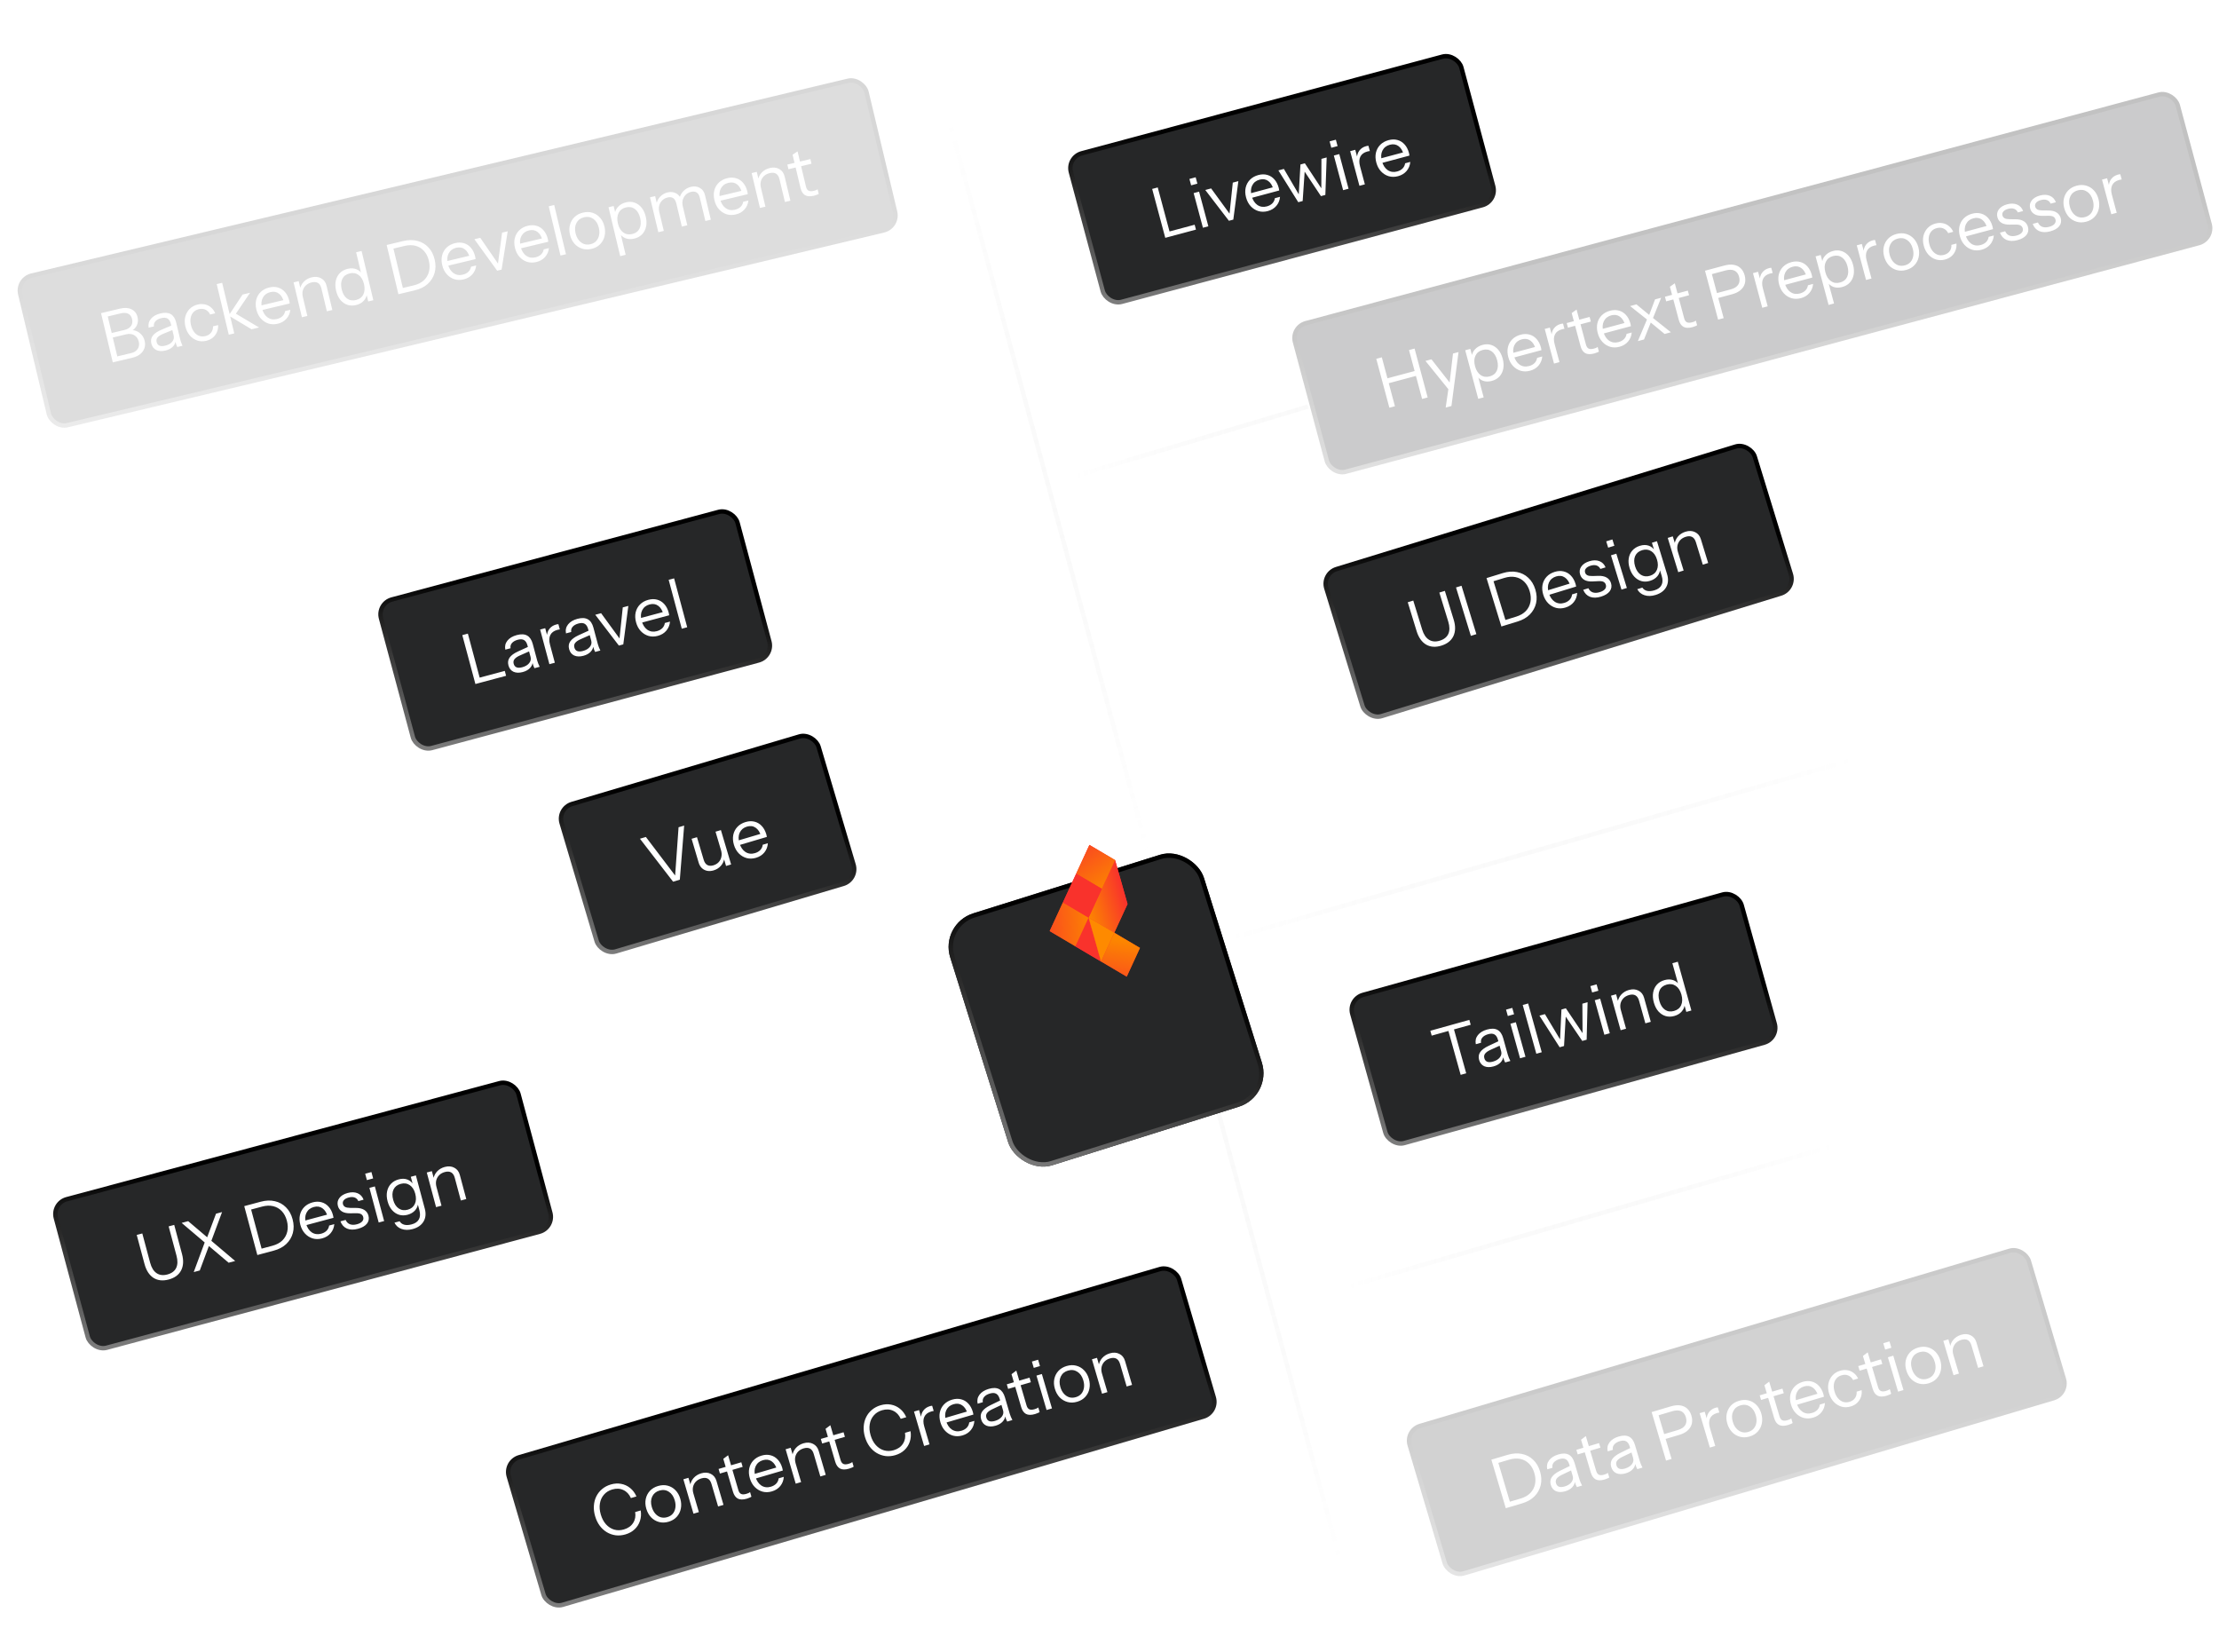 <svg width="505" height="376" viewBox="0 0 505 376" fill="none" xmlns="http://www.w3.org/2000/svg">
<path opacity="0.21" d="M297.696 92.503L118.165 146.096" stroke="url(#paint0_linear_780_17087)"/>
<g opacity="0.16">
<rect x="3.798" y="63.521" width="198" height="35" rx="3.5" transform="rotate(-13.419 3.798 63.521)" fill="#262728"/>
<rect x="3.798" y="63.521" width="198" height="35" rx="3.5" transform="rotate(-13.419 3.798 63.521)" stroke="url(#paint1_linear_780_17087)"/>
<path d="M26.508 82.262L26.255 81.204L29.835 80.35C30.52 80.186 31.02 79.87 31.335 79.4C31.651 78.93 31.733 78.378 31.582 77.745C31.421 77.071 31.08 76.582 30.558 76.279C30.036 75.976 29.417 75.909 28.701 76.08L25.23 76.908L24.985 75.881L28.285 75.094C28.99 74.926 29.499 74.623 29.812 74.187C30.125 73.75 30.206 73.221 30.058 72.598C29.919 72.017 29.626 71.616 29.178 71.394C28.741 71.169 28.169 71.141 27.464 71.309L24.087 72.115L23.834 71.056L27.32 70.225C28.348 69.98 29.215 70.031 29.923 70.377C30.641 70.721 31.1 71.313 31.301 72.154C31.427 72.683 31.42 73.183 31.281 73.655C31.141 74.127 30.892 74.532 30.534 74.87C30.174 75.197 29.724 75.425 29.184 75.554L29.184 75.208C29.755 75.072 30.295 75.086 30.806 75.249C31.326 75.41 31.772 75.693 32.143 76.098C32.522 76.49 32.782 76.982 32.923 77.573C33.064 78.165 33.044 78.723 32.862 79.249C32.688 79.762 32.372 80.205 31.913 80.578C31.453 80.951 30.881 81.219 30.196 81.382L26.508 82.262ZM25.667 82.463L22.994 71.257L24.27 70.953L26.944 82.158L25.667 82.463ZM40.339 78.962C40.256 78.796 40.176 78.601 40.101 78.377C40.036 78.151 39.962 77.862 39.878 77.51L39.8 77.528L38.894 73.731C38.75 73.129 38.505 72.721 38.158 72.508C37.819 72.282 37.343 72.242 36.731 72.388C36.13 72.531 35.677 72.771 35.373 73.107C35.077 73.43 34.962 73.819 35.027 74.275L33.828 74.561C33.697 73.781 33.875 73.102 34.362 72.525C34.85 71.948 35.571 71.546 36.525 71.318C37.511 71.083 38.298 71.142 38.887 71.495C39.476 71.848 39.881 72.492 40.104 73.425L41.014 77.238C41.068 77.467 41.141 77.702 41.231 77.943C41.319 78.174 41.422 78.419 41.538 78.676L40.339 78.962ZM37.653 79.767C36.833 79.963 36.133 79.922 35.551 79.644C34.977 79.353 34.607 78.86 34.441 78.165C34.276 77.47 34.386 76.873 34.771 76.376C35.157 75.878 35.788 75.442 36.664 75.069L39.322 73.941L39.568 74.968L37.081 75.989C36.522 76.221 36.118 76.482 35.869 76.772C35.62 77.061 35.545 77.414 35.644 77.829C35.741 78.233 35.949 78.507 36.268 78.65C36.598 78.791 37.032 78.797 37.572 78.668C38.267 78.502 38.795 78.212 39.157 77.797C39.526 77.369 39.65 76.9 39.529 76.392L39.995 77.449C39.955 78.017 39.726 78.505 39.308 78.912C38.9 79.317 38.348 79.602 37.653 79.767ZM46.947 77.55C46.221 77.723 45.531 77.701 44.876 77.485C44.229 77.255 43.665 76.869 43.185 76.326C42.712 75.77 42.38 75.092 42.19 74.293C41.999 73.494 41.992 72.75 42.167 72.061C42.353 71.37 42.684 70.781 43.16 70.295C43.647 69.806 44.248 69.476 44.964 69.305C45.555 69.164 46.112 69.152 46.633 69.269C47.165 69.383 47.632 69.617 48.034 69.971C48.444 70.311 48.758 70.752 48.975 71.293L47.823 71.567C47.598 71.084 47.26 70.726 46.81 70.493C46.36 70.261 45.839 70.215 45.248 70.356C44.739 70.477 44.328 70.707 44.014 71.045C43.7 71.383 43.493 71.805 43.395 72.311C43.296 72.817 43.32 73.376 43.466 73.989C43.612 74.601 43.844 75.116 44.163 75.533C44.482 75.95 44.859 76.244 45.295 76.415C45.74 76.582 46.218 76.606 46.726 76.484C47.297 76.348 47.737 76.079 48.046 75.676C48.354 75.263 48.498 74.789 48.481 74.256L49.633 73.981C49.67 74.553 49.579 75.091 49.359 75.593C49.147 76.082 48.834 76.497 48.422 76.836C48.01 77.176 47.518 77.414 46.947 77.55ZM52.065 76.165L49.317 64.648L50.562 64.351L53.31 75.867L52.065 76.165ZM57.247 74.928L52.046 71.81L55.198 67.028L56.91 66.62L53.345 71.878L53.248 71.128L58.959 74.52L57.247 74.928ZM63.212 73.669C62.455 73.85 61.743 73.833 61.078 73.619C60.411 73.395 59.837 73.011 59.356 72.468C58.876 71.924 58.539 71.248 58.346 70.439C58.153 69.629 58.144 68.88 58.319 68.191C58.503 67.49 58.849 66.897 59.359 66.413C59.869 65.93 60.508 65.597 61.275 65.413C62.012 65.238 62.688 65.246 63.305 65.439C63.931 65.63 64.459 65.981 64.888 66.492C65.328 67.002 65.642 67.65 65.83 68.439C65.855 68.543 65.873 68.643 65.885 68.739C65.907 68.832 65.922 68.938 65.928 69.057L59.376 70.62L59.127 69.578L64.917 68.196L64.649 68.869C64.422 67.914 64.034 67.234 63.488 66.827C62.949 66.407 62.296 66.289 61.528 66.472C60.739 66.66 60.167 67.087 59.81 67.753C59.462 68.407 59.398 69.195 59.618 70.118C59.843 71.063 60.263 71.763 60.876 72.22C61.497 72.664 62.213 72.789 63.022 72.596C63.53 72.475 63.951 72.26 64.282 71.95C64.612 71.63 64.815 71.242 64.893 70.785L66.076 70.502C65.989 71.291 65.691 71.97 65.18 72.542C64.678 73.1 64.022 73.476 63.212 73.669ZM68.707 72.194L66.813 64.257L67.981 63.978L68.426 65.846L68.504 65.827L69.952 71.897L68.707 72.194ZM74.388 70.839L73.147 65.641C73.004 65.039 72.746 64.623 72.373 64.394C72 64.165 71.518 64.121 70.927 64.262C70.408 64.386 69.974 64.61 69.624 64.935C69.284 65.257 69.048 65.648 68.916 66.107C68.795 66.564 68.799 67.062 68.927 67.601L68.276 65.766C68.404 65.111 68.703 64.546 69.171 64.073C69.65 63.596 70.242 63.274 70.947 63.106C71.777 62.908 72.498 62.988 73.11 63.346C73.73 63.692 74.131 64.249 74.314 65.017L75.633 70.541L74.388 70.839ZM83.798 68.594L83.356 66.742L83.523 66.751C83.469 67.4 83.22 67.964 82.775 68.443C82.34 68.919 81.76 69.244 81.033 69.418C80.317 69.588 79.649 69.567 79.028 69.353C78.417 69.137 77.888 68.759 77.441 68.218C77.004 67.676 76.689 66.994 76.493 66.175C76.295 65.345 76.272 64.582 76.424 63.888C76.577 63.194 76.882 62.611 77.34 62.14C77.797 61.669 78.39 61.347 79.116 61.173C79.863 60.995 80.534 61.027 81.129 61.269C81.724 61.511 82.194 61.941 82.539 62.561L82.298 62.651L81.046 57.407L82.291 57.109L84.965 68.315L83.798 68.594ZM81.007 68.272C81.806 68.082 82.364 67.663 82.681 67.017C83.007 66.359 83.057 65.557 82.832 64.613C82.611 63.69 82.208 63.013 81.623 62.582C81.038 62.151 80.351 62.03 79.562 62.218C78.774 62.406 78.221 62.824 77.904 63.469C77.586 64.115 77.541 64.916 77.769 65.87C77.992 66.804 78.391 67.487 78.966 67.921C79.538 68.343 80.218 68.46 81.007 68.272ZM91.434 66.772L91.166 65.651L94.17 64.934C95.104 64.712 95.863 64.333 96.449 63.799C97.031 63.254 97.423 62.596 97.622 61.824C97.822 61.053 97.814 60.216 97.599 59.313C97.386 58.421 97.019 57.686 96.497 57.109C95.976 56.531 95.335 56.142 94.573 55.939C93.823 55.734 92.975 55.745 92.031 55.97L89.028 56.687L88.76 55.566L91.764 54.849C92.936 54.57 94.014 54.559 94.997 54.818C95.977 55.067 96.806 55.554 97.484 56.281C98.17 56.995 98.646 57.912 98.914 59.032C99.181 60.153 99.172 61.197 98.888 62.164C98.601 63.121 98.078 63.942 97.321 64.627C96.571 65.299 95.615 65.774 94.453 66.051L91.434 66.772ZM90.671 66.954L87.998 55.748L89.274 55.444L91.947 66.649L90.671 66.954ZM105.509 63.578C104.752 63.759 104.041 63.742 103.376 63.528C102.708 63.303 102.134 62.919 101.653 62.376C101.173 61.833 100.836 61.156 100.643 60.347C100.45 59.538 100.441 58.789 100.617 58.1C100.8 57.398 101.147 56.805 101.656 56.322C102.166 55.839 102.805 55.505 103.573 55.322C104.309 55.146 104.986 55.155 105.602 55.348C106.229 55.538 106.756 55.889 107.186 56.401C107.625 56.91 107.939 57.559 108.127 58.348C108.152 58.451 108.17 58.551 108.182 58.647C108.204 58.74 108.219 58.847 108.225 58.966L101.673 60.529L101.424 59.486L107.214 58.105L106.947 58.777C106.719 57.823 106.332 57.142 105.785 56.735C105.246 56.315 104.593 56.197 103.825 56.38C103.037 56.568 102.464 56.996 102.108 57.662C101.759 58.315 101.695 59.104 101.915 60.027C102.141 60.971 102.56 61.672 103.173 62.128C103.795 62.572 104.51 62.698 105.319 62.505C105.828 62.383 106.248 62.168 106.58 61.859C106.909 61.539 107.112 61.15 107.19 60.693L108.373 60.411C108.287 61.199 107.988 61.879 107.478 62.45C106.975 63.009 106.319 63.385 105.509 63.578ZM113.141 61.593L107.963 54.439L109.302 54.12L113.734 60.563L113.236 60.682L114.266 52.935L115.543 52.631L114.152 61.351L113.141 61.593ZM122.061 59.629C121.303 59.81 120.592 59.793 119.927 59.579C119.259 59.354 118.685 58.97 118.204 58.427C117.724 57.884 117.387 57.208 117.194 56.398C117.001 55.589 116.992 54.84 117.168 54.151C117.351 53.449 117.698 52.857 118.207 52.373C118.717 51.89 119.356 51.556 120.124 51.373C120.86 51.197 121.537 51.206 122.153 51.399C122.78 51.589 123.308 51.94 123.737 52.452C124.176 52.961 124.49 53.61 124.678 54.399C124.703 54.502 124.721 54.602 124.733 54.698C124.755 54.791 124.77 54.898 124.776 55.017L118.224 56.58L117.975 55.537L123.765 54.156L123.498 54.828C123.27 53.874 122.883 53.193 122.336 52.786C121.797 52.367 121.144 52.248 120.376 52.431C119.588 52.62 119.015 53.047 118.659 53.713C118.31 54.366 118.246 55.155 118.466 56.078C118.692 57.022 119.111 57.723 119.724 58.18C120.346 58.623 121.061 58.749 121.87 58.556C122.379 58.435 122.799 58.219 123.131 57.91C123.46 57.59 123.664 57.201 123.741 56.744L124.924 56.462C124.838 57.25 124.539 57.93 124.029 58.502C123.526 59.06 122.87 59.436 122.061 59.629ZM127.555 58.154L124.882 46.948L126.127 46.651L128.8 57.856L127.555 58.154ZM134.631 56.63C133.853 56.816 133.124 56.797 132.446 56.575C131.768 56.353 131.189 55.971 130.709 55.427C130.236 54.871 129.905 54.199 129.717 53.41C129.527 52.611 129.524 51.866 129.71 51.175C129.896 50.483 130.238 49.892 130.735 49.401C131.242 48.907 131.885 48.567 132.663 48.382C133.451 48.193 134.178 48.206 134.843 48.42C135.519 48.632 136.091 49.006 136.558 49.541C137.036 50.074 137.371 50.74 137.561 51.539C137.749 52.327 137.753 53.078 137.572 53.79C137.399 54.489 137.06 55.091 136.555 55.595C136.061 56.097 135.419 56.442 134.631 56.63ZM134.378 55.572C134.918 55.443 135.354 55.202 135.686 54.848C136.016 54.485 136.234 54.043 136.341 53.524C136.447 53.005 136.427 52.44 136.281 51.828C136.063 50.915 135.645 50.241 135.026 49.808C134.418 49.372 133.714 49.249 132.915 49.44C132.127 49.628 131.554 50.055 131.198 50.721C130.841 51.388 130.772 52.177 130.99 53.09C131.136 53.702 131.374 54.216 131.703 54.631C132.032 55.046 132.426 55.341 132.885 55.517C133.351 55.68 133.849 55.698 134.378 55.572ZM144.338 54.297C143.591 54.476 142.92 54.444 142.325 54.202C141.73 53.96 141.26 53.529 140.915 52.91L141.156 52.819L142.389 57.986L141.144 58.283L138.489 47.156L139.656 46.877L140.098 48.729L139.916 48.724C139.967 48.064 140.227 47.498 140.695 47.024C141.161 46.54 141.757 46.212 142.483 46.038C143.188 45.87 143.841 45.895 144.442 46.114C145.053 46.33 145.576 46.71 146.013 47.252C146.45 47.795 146.766 48.477 146.961 49.296C147.159 50.126 147.182 50.888 147.03 51.583C146.877 52.277 146.572 52.86 146.114 53.331C145.657 53.802 145.064 54.124 144.338 54.297ZM143.891 53.253C144.68 53.064 145.233 52.647 145.55 52.001C145.865 51.345 145.91 50.545 145.685 49.601C145.462 48.667 145.065 47.989 144.492 47.566C143.917 47.133 143.236 47.01 142.447 47.199C141.659 47.387 141.102 47.81 140.776 48.469C140.448 49.117 140.397 49.914 140.622 50.858C140.843 51.781 141.246 52.458 141.831 52.889C142.416 53.319 143.103 53.441 143.891 53.253ZM149.821 52.841L147.927 44.904L149.095 44.626L149.54 46.493L149.618 46.475L151.066 52.544L149.821 52.841ZM155.175 51.564L153.92 46.304C153.776 45.702 153.536 45.293 153.199 45.077C152.863 44.861 152.44 44.814 151.932 44.935C151.455 45.049 151.051 45.266 150.722 45.586C150.392 45.906 150.162 46.295 150.03 46.755C149.909 47.211 149.913 47.709 150.041 48.249L149.39 46.414C149.518 45.758 149.812 45.195 150.269 44.724C150.727 44.252 151.273 43.941 151.906 43.79C152.673 43.607 153.35 43.687 153.936 44.03C154.52 44.362 154.904 44.912 155.087 45.68L156.42 51.267L155.175 51.564ZM160.529 50.287L159.273 45.026C159.13 44.425 158.89 44.016 158.553 43.8C158.217 43.584 157.794 43.537 157.286 43.658C156.808 43.772 156.405 43.989 156.076 44.309C155.746 44.629 155.516 45.018 155.384 45.477C155.263 45.934 155.266 46.432 155.395 46.971L154.634 45.163C154.763 44.507 155.067 43.941 155.545 43.465C156.024 42.989 156.585 42.674 157.228 42.52C157.996 42.337 158.678 42.416 159.275 42.756C159.869 43.086 160.257 43.635 160.441 44.402L161.774 49.99L160.529 50.287ZM167.458 48.798C166.701 48.978 165.989 48.962 165.324 48.748C164.657 48.523 164.083 48.139 163.602 47.596C163.121 47.053 162.785 46.376 162.592 45.567C162.398 44.758 162.39 44.009 162.565 43.32C162.749 42.618 163.095 42.025 163.605 41.542C164.115 41.058 164.754 40.725 165.521 40.542C166.258 40.366 166.934 40.375 167.551 40.568C168.177 40.758 168.705 41.109 169.134 41.621C169.574 42.13 169.888 42.779 170.076 43.568C170.101 43.671 170.119 43.771 170.131 43.867C170.153 43.96 170.167 44.066 170.174 44.186L163.622 45.749L163.373 44.706L169.163 43.325L168.895 43.997C168.668 43.043 168.28 42.362 167.734 41.955C167.195 41.535 166.542 41.417 165.774 41.6C164.985 41.788 164.413 42.215 164.056 42.882C163.708 43.535 163.644 44.324 163.864 45.247C164.089 46.191 164.509 46.892 165.122 47.348C165.743 47.792 166.459 47.918 167.268 47.725C167.776 47.603 168.196 47.388 168.528 47.078C168.858 46.759 169.061 46.37 169.139 45.913L170.321 45.631C170.235 46.419 169.937 47.099 169.426 47.67C168.923 48.229 168.267 48.605 167.458 48.798ZM172.953 47.322L171.059 39.385L172.227 39.107L172.672 40.974L172.75 40.956L174.198 47.025L172.953 47.322ZM178.634 45.967L177.393 40.769C177.25 40.167 176.992 39.752 176.619 39.523C176.246 39.294 175.764 39.249 175.173 39.391C174.654 39.514 174.22 39.739 173.869 40.063C173.53 40.386 173.294 40.776 173.162 41.236C173.041 41.692 173.045 42.19 173.173 42.73L172.522 40.895C172.65 40.239 172.949 39.675 173.417 39.201C173.896 38.725 174.488 38.403 175.193 38.234C176.023 38.036 176.744 38.117 177.356 38.475C177.976 38.821 178.377 39.377 178.56 40.145L179.879 45.67L178.634 45.967ZM185.265 44.533C184.383 44.743 183.693 44.7 183.194 44.402C182.703 44.091 182.368 43.557 182.187 42.8L180.375 35.205L181.509 34.441L183.428 42.487C183.535 42.933 183.727 43.233 184.005 43.386C184.282 43.539 184.681 43.554 185.199 43.43C185.407 43.38 185.581 43.328 185.721 43.273C185.869 43.204 185.985 43.138 186.069 43.075L186.321 44.133C186.227 44.199 186.084 44.266 185.892 44.334C185.713 44.41 185.504 44.476 185.265 44.533ZM179.435 38.505L179.183 37.447L184.427 36.196L184.68 37.254L179.435 38.505Z" fill="white"/>
</g>
<rect x="242.808" y="35.789" width="92" height="35" rx="3.5" transform="rotate(-15 242.808 35.789)" fill="#262728"/>
<rect x="242.808" y="35.789" width="92" height="35" rx="3.5" transform="rotate(-15 242.808 35.789)" stroke="url(#paint2_linear_780_17087)"/>
<path d="M265.192 54.12L262.21 42.993L263.477 42.653L266.459 53.781L265.192 54.12ZM265.841 53.947L265.543 52.834L271.879 51.136L272.177 52.249L265.841 53.947ZM273.762 51.824L271.65 43.942L272.886 43.611L274.998 51.493L273.762 51.824ZM271.077 42.174L270.688 40.721L272.11 40.34L272.499 41.793L271.077 42.174ZM279.672 50.24L274.299 43.232L275.628 42.876L280.237 49.195L279.742 49.327L280.558 41.555L281.826 41.215L280.677 49.971L279.672 50.24ZM288.534 48.032C287.782 48.233 287.07 48.236 286.4 48.04C285.726 47.834 285.142 47.466 284.646 46.936C284.151 46.407 283.796 45.74 283.58 44.936C283.365 44.133 283.335 43.384 283.492 42.691C283.656 41.984 283.986 41.382 284.482 40.885C284.978 40.387 285.608 40.036 286.37 39.832C287.102 39.636 287.778 39.626 288.4 39.802C289.031 39.975 289.569 40.311 290.012 40.811C290.465 41.308 290.797 41.948 291.006 42.731C291.034 42.834 291.055 42.933 291.07 43.029C291.095 43.121 291.112 43.227 291.122 43.346L284.615 45.09L284.338 44.054L290.087 42.514L289.838 43.193C289.584 42.245 289.178 41.575 288.621 41.184C288.071 40.779 287.414 40.679 286.652 40.883C285.869 41.093 285.308 41.536 284.97 42.212C284.64 42.874 284.598 43.664 284.843 44.581C285.095 45.519 285.533 46.207 286.159 46.647C286.792 47.074 287.511 47.179 288.314 46.964C288.819 46.829 289.233 46.602 289.556 46.283C289.877 45.955 290.07 45.56 290.134 45.102L291.309 44.787C291.245 45.577 290.965 46.265 290.47 46.85C289.983 47.422 289.338 47.816 288.534 48.032ZM295.458 46.011L290.935 38.775L292.187 38.439L295.851 44.696L295.542 44.779L295.958 37.429L296.962 37.16L301.013 43.313L300.704 43.396L300.733 36.149L301.923 35.83L301.624 44.358L300.62 44.627L296.626 38.625L296.95 38.538L296.462 45.742L295.458 46.011ZM305.668 43.275L303.556 35.393L304.792 35.062L306.904 42.944L305.668 43.275ZM302.983 33.625L302.593 32.172L304.015 31.791L304.405 33.244L302.983 33.625ZM309.381 42.28L307.269 34.398L308.428 34.087L308.966 36.097L309.043 36.076L310.617 41.949L309.381 42.28ZM309.515 37.838L308.813 36.022C308.819 35.302 309.013 34.704 309.393 34.227C309.773 33.749 310.272 33.428 310.89 33.262C311.148 33.193 311.328 33.167 311.432 33.183L311.751 34.373C311.694 34.366 311.619 34.375 311.526 34.4C311.431 34.415 311.316 34.44 311.182 34.476C310.399 34.686 309.865 35.083 309.58 35.667C309.302 36.238 309.281 36.962 309.515 37.838ZM318.176 40.089C317.424 40.291 316.712 40.293 316.041 40.098C315.368 39.892 314.783 39.524 314.288 38.994C313.793 38.464 313.437 37.797 313.222 36.994C313.007 36.19 312.977 35.441 313.134 34.748C313.298 34.041 313.628 33.44 314.124 32.942C314.62 32.445 315.25 32.094 316.012 31.89C316.744 31.694 317.42 31.683 318.041 31.859C318.673 32.032 319.21 32.369 319.653 32.868C320.107 33.365 320.438 34.005 320.648 34.788C320.676 34.892 320.697 34.991 320.712 35.086C320.736 35.179 320.754 35.285 320.763 35.404L314.257 37.147L313.98 36.111L319.729 34.571L319.48 35.251C319.226 34.303 318.82 33.633 318.263 33.241C317.712 32.837 317.056 32.736 316.294 32.941C315.511 33.15 314.95 33.593 314.612 34.269C314.282 34.932 314.239 35.722 314.485 36.639C314.736 37.576 315.175 38.265 315.801 38.705C316.434 39.131 317.153 39.237 317.956 39.022C318.461 38.886 318.875 38.659 319.198 38.341C319.519 38.012 319.711 37.618 319.776 37.159L320.951 36.844C320.886 37.635 320.607 38.322 320.112 38.908C319.625 39.48 318.98 39.874 318.176 40.089Z" fill="white"/>
<rect x="85.808" y="137.32" width="84" height="35" rx="3.5" transform="rotate(-15 85.808 137.32)" fill="#262728"/>
<rect x="85.808" y="137.32" width="84" height="35" rx="3.5" transform="rotate(-15 85.808 137.32)" stroke="url(#paint3_linear_780_17087)"/>
<path d="M108.192 155.652L105.21 144.524L106.477 144.185L109.459 155.312L108.192 155.652ZM108.841 155.478L108.543 154.365L114.879 152.667L115.177 153.78L108.841 155.478ZM121.63 152.051C121.541 151.887 121.457 151.694 121.375 151.473C121.304 151.249 121.222 150.962 121.128 150.612L121.051 150.632L120.04 146.861C119.88 146.264 119.624 145.863 119.271 145.66C118.926 145.443 118.449 145.416 117.841 145.579C117.244 145.739 116.798 145.991 116.504 146.335C116.217 146.666 116.112 147.058 116.19 147.512L115 147.831C114.847 147.055 115.006 146.372 115.477 145.782C115.949 145.192 116.658 144.77 117.606 144.516C118.585 144.253 119.374 144.29 119.972 144.627C120.57 144.964 120.993 145.596 121.242 146.523L122.256 150.309C122.317 150.536 122.396 150.769 122.493 151.008C122.587 151.237 122.696 151.478 122.82 151.732L121.63 152.051ZM118.966 152.93C118.152 153.148 117.451 153.126 116.862 152.865C116.28 152.59 115.897 152.107 115.712 151.417C115.527 150.727 115.62 150.127 115.992 149.619C116.364 149.111 116.982 148.658 117.848 148.261L120.474 147.06L120.748 148.08L118.29 149.169C117.738 149.416 117.341 149.688 117.101 149.985C116.86 150.281 116.795 150.635 116.905 151.048C117.013 151.449 117.228 151.717 117.551 151.852C117.884 151.983 118.319 151.977 118.855 151.834C119.545 151.649 120.065 151.344 120.415 150.919C120.773 150.481 120.884 150.009 120.748 149.504L121.243 150.548C121.219 151.117 121.004 151.611 120.597 152.03C120.2 152.445 119.657 152.745 118.966 152.93ZM125.033 151.139L122.921 143.257L124.08 142.947L124.618 144.956L124.696 144.935L126.269 150.808L125.033 151.139ZM125.168 146.697L124.466 144.881C124.472 144.161 124.665 143.563 125.045 143.086C125.425 142.608 125.924 142.287 126.542 142.121C126.8 142.052 126.98 142.026 127.084 142.042L127.403 143.232C127.346 143.225 127.271 143.234 127.178 143.259C127.083 143.274 126.968 143.299 126.834 143.335C126.051 143.545 125.517 143.942 125.232 144.526C124.954 145.097 124.933 145.821 125.168 146.697ZM135.439 148.351C135.351 148.187 135.266 147.994 135.185 147.773C135.114 147.549 135.032 147.262 134.938 146.911L134.86 146.932L133.85 143.161C133.69 142.564 133.433 142.163 133.081 141.959C132.736 141.743 132.259 141.716 131.651 141.879C131.054 142.039 130.608 142.291 130.313 142.635C130.026 142.965 129.922 143.358 129.999 143.812L128.809 144.131C128.656 143.355 128.816 142.671 129.287 142.081C129.758 141.491 130.468 141.069 131.416 140.815C132.395 140.553 133.183 140.59 133.781 140.927C134.38 141.263 134.803 141.895 135.051 142.823L136.066 146.609C136.127 146.836 136.206 147.069 136.303 147.308C136.397 147.536 136.506 147.778 136.629 148.032L135.439 148.351ZM132.776 149.23C131.962 149.448 131.261 149.426 130.671 149.164C130.09 148.89 129.707 148.407 129.522 147.717C129.337 147.026 129.43 146.427 129.802 145.919C130.174 145.411 130.792 144.958 131.657 144.56L134.284 143.36L134.557 144.38L132.1 145.469C131.548 145.716 131.151 145.988 130.91 146.284C130.669 146.581 130.604 146.935 130.715 147.347C130.822 147.749 131.038 148.017 131.361 148.151C131.694 148.283 132.129 148.277 132.665 148.133C133.355 147.948 133.875 147.643 134.225 147.218C134.582 146.78 134.693 146.309 134.558 145.804L135.053 146.847C135.029 147.417 134.814 147.911 134.407 148.329C134.01 148.745 133.466 149.045 132.776 149.23ZM140.843 146.903L135.471 139.894L136.8 139.538L141.408 145.857L140.913 145.989L141.73 138.217L142.997 137.878L141.848 146.633L140.843 146.903ZM149.706 144.694C148.953 144.895 148.242 144.898 147.571 144.702C146.897 144.496 146.313 144.128 145.818 143.599C145.322 143.069 144.967 142.402 144.752 141.598C144.536 140.795 144.507 140.046 144.663 139.353C144.827 138.646 145.158 138.044 145.654 137.547C146.15 137.049 146.779 136.699 147.542 136.494C148.273 136.298 148.95 136.288 149.571 136.464C150.203 136.637 150.74 136.974 151.183 137.473C151.637 137.97 151.968 138.61 152.178 139.393C152.206 139.496 152.227 139.595 152.241 139.691C152.266 139.784 152.283 139.889 152.293 140.008L145.787 141.752L145.509 140.716L151.258 139.176L151.01 139.855C150.756 138.907 150.35 138.238 149.792 137.846C149.242 137.441 148.586 137.341 147.823 137.545C147.04 137.755 146.48 138.198 146.142 138.874C145.811 139.536 145.769 140.326 146.015 141.243C146.266 142.181 146.705 142.87 147.33 143.309C147.964 143.736 148.682 143.842 149.486 143.626C149.991 143.491 150.405 143.264 150.728 142.946C151.048 142.617 151.241 142.223 151.306 141.764L152.48 141.449C152.416 142.239 152.136 142.927 151.642 143.512C151.155 144.085 150.509 144.478 149.706 144.694ZM155.158 143.067L152.176 131.94L153.412 131.608L156.394 142.736L155.158 143.067Z" fill="white"/>
<rect x="300.821" y="130.521" width="102" height="35" rx="3.5" transform="rotate(-17.064 300.821 130.521)" fill="#262728"/>
<rect x="300.821" y="130.521" width="102" height="35" rx="3.5" transform="rotate(-17.064 300.821 130.521)" stroke="url(#paint4_linear_780_17087)"/>
<path d="M328.011 146.924C326.686 147.331 325.527 147.246 324.535 146.669C323.551 146.078 322.835 145.054 322.387 143.596L320.377 137.049L321.632 136.664L323.66 143.272C323.998 144.373 324.513 145.141 325.204 145.576C325.896 146.011 326.715 146.083 327.664 145.792C328.632 145.495 329.283 144.977 329.614 144.239C329.942 143.492 329.936 142.562 329.595 141.45L327.566 134.843L328.821 134.458L330.835 141.019C331.279 142.467 331.255 143.714 330.761 144.758C330.263 145.792 329.347 146.514 328.011 146.924ZM334.739 144.691L331.358 133.679L332.613 133.294L335.993 144.306L334.739 144.691ZM342.434 142.329L342.096 141.228L345.048 140.322C345.966 140.04 346.7 139.614 347.25 139.044C347.797 138.463 348.146 137.781 348.296 136.999C348.446 136.216 348.385 135.381 348.113 134.494C347.844 133.617 347.431 132.907 346.873 132.364C346.316 131.821 345.651 131.473 344.879 131.319C344.117 131.163 343.272 131.227 342.344 131.512L339.392 132.418L339.054 131.317L342.006 130.41C343.158 130.057 344.233 129.978 345.23 130.174C346.225 130.36 347.083 130.793 347.806 131.475C348.535 132.144 349.069 133.029 349.407 134.13C349.745 135.232 349.803 136.274 349.58 137.257C349.355 138.23 348.885 139.083 348.173 139.815C347.467 140.533 346.544 141.068 345.401 141.419L342.434 142.329ZM341.685 142.559L338.304 131.547L339.558 131.162L342.939 142.174L341.685 142.559ZM356.278 138.247C355.534 138.476 354.823 138.504 354.146 138.333C353.465 138.151 352.868 137.805 352.354 137.293C351.84 136.781 351.46 136.128 351.216 135.332C350.972 134.537 350.916 133.79 351.047 133.091C351.186 132.379 351.494 131.766 351.972 131.251C352.45 130.736 353.066 130.363 353.821 130.131C354.545 129.909 355.22 129.874 355.848 130.028C356.485 130.178 357.034 130.495 357.495 130.978C357.966 131.459 358.32 132.086 358.558 132.861C358.59 132.963 358.614 133.062 358.632 133.156C358.66 133.248 358.682 133.353 358.696 133.472L352.256 135.448L351.942 134.424L357.632 132.677L357.408 133.365C357.12 132.427 356.69 131.772 356.118 131.401C355.554 131.016 354.895 130.94 354.14 131.171C353.365 131.409 352.821 131.872 352.507 132.559C352.201 133.234 352.187 134.025 352.466 134.932C352.751 135.86 353.214 136.532 353.855 136.949C354.503 137.353 355.225 137.432 356.02 137.188C356.52 137.035 356.926 136.793 357.237 136.463C357.546 136.123 357.724 135.723 357.772 135.261L358.935 134.905C358.899 135.697 358.644 136.394 358.171 136.997C357.705 137.586 357.074 138.003 356.278 138.247ZM364.362 135.766C363.403 136.06 362.571 136.076 361.865 135.813C361.157 135.539 360.636 135.007 360.304 134.216L361.482 133.855C361.707 134.333 362.043 134.648 362.492 134.8C362.94 134.953 363.47 134.935 364.082 134.747C364.623 134.581 365.015 134.349 365.258 134.052C365.501 133.754 365.565 133.416 365.449 133.039C365.368 132.774 365.211 132.571 364.978 132.43C364.742 132.28 364.344 132.218 363.783 132.245L362.43 132.309C361.66 132.344 361.038 132.228 360.566 131.96C360.09 131.682 359.771 131.278 359.608 130.748C359.401 130.075 359.488 129.468 359.869 128.927C360.247 128.376 360.864 127.969 361.72 127.706C362.567 127.447 363.317 127.439 363.973 127.684C364.628 127.929 365.103 128.403 365.396 129.105L364.219 129.467C364.019 129.071 363.727 128.809 363.342 128.681C362.957 128.554 362.504 128.57 361.984 128.73C361.485 128.883 361.127 129.099 360.911 129.377C360.692 129.645 360.636 129.953 360.742 130.3C360.823 130.565 360.991 130.764 361.244 130.899C361.507 131.03 361.894 131.09 362.404 131.078L363.731 131.039C364.514 131.011 365.15 131.139 365.64 131.424C366.129 131.709 366.459 132.132 366.632 132.693C366.841 133.376 366.746 133.991 366.344 134.538C365.94 135.075 365.279 135.484 364.362 135.766ZM369.017 134.17L366.623 126.369L367.847 125.993L370.241 133.794L369.017 134.17ZM365.987 124.623L365.545 123.185L366.952 122.753L367.394 124.191L365.987 124.623ZM376.777 135.386C375.849 135.671 375.006 135.69 374.25 135.442C373.506 135.202 372.959 134.745 372.607 134.072L373.77 133.715C374.007 134.088 374.356 134.333 374.815 134.449C375.288 134.571 375.861 134.529 376.534 134.323C377.329 134.079 377.864 133.675 378.137 133.111C378.413 132.558 378.423 131.863 378.166 131.027L377.655 129.359L377.817 129.343C377.825 129.988 377.624 130.568 377.214 131.085C376.8 131.591 376.236 131.954 375.522 132.173C374.839 132.383 374.188 132.404 373.567 132.237C372.944 132.061 372.399 131.72 371.932 131.216C371.465 130.713 371.111 130.068 370.87 129.283C370.625 128.488 370.559 127.744 370.67 127.051C370.781 126.359 371.052 125.768 371.482 125.279C371.919 124.777 372.494 124.416 373.208 124.197C373.942 123.971 374.609 123.962 375.208 124.169C375.817 124.372 376.305 124.78 376.672 125.393L376.539 125.451L375.942 123.508L377.09 123.156L379.39 130.651C379.731 131.762 379.669 132.741 379.203 133.587C378.738 134.433 377.929 135.033 376.777 135.386ZM375.504 131.024C376.269 130.789 376.795 130.337 377.08 129.669C377.366 129.002 377.37 128.214 377.091 127.306C376.819 126.419 376.38 125.789 375.775 125.417C375.167 125.035 374.48 124.961 373.716 125.196C372.941 125.434 372.409 125.882 372.12 126.539C371.841 127.194 371.841 127.975 372.119 128.883C372.391 129.77 372.833 130.41 373.445 130.802C374.053 131.185 374.74 131.258 375.504 131.024ZM381.938 130.204L379.544 122.403L380.691 122.051L381.254 123.886L381.331 123.863L383.162 129.828L381.938 130.204ZM387.521 128.49L385.953 123.381C385.771 122.79 385.487 122.391 385.101 122.187C384.714 121.982 384.23 121.968 383.649 122.147C383.139 122.303 382.72 122.555 382.391 122.901C382.073 123.244 381.862 123.649 381.76 124.116C381.668 124.579 381.703 125.076 381.866 125.606L381.099 123.817C381.186 123.154 381.448 122.571 381.885 122.069C382.332 121.564 382.903 121.204 383.596 120.992C384.412 120.741 385.136 120.775 385.77 121.094C386.41 121.4 386.846 121.93 387.078 122.684L388.745 128.114L387.521 128.49Z" fill="white"/>
<rect x="306.812" y="227.335" width="92" height="35" rx="3.5" transform="rotate(-15.586 306.812 227.335)" fill="#262728"/>
<rect x="306.812" y="227.335" width="92" height="35" rx="3.5" transform="rotate(-15.586 306.812 227.335)" stroke="url(#paint5_linear_780_17087)"/>
<path d="M332.418 244.59L329.632 234.603L325.825 235.665L325.516 234.555L334.393 232.079L334.702 233.189L330.896 234.25L333.681 244.237L332.418 244.59ZM342.541 241.766C342.451 241.603 342.365 241.411 342.281 241.191C342.208 240.967 342.122 240.681 342.025 240.332L341.948 240.353L340.899 236.593C340.733 235.997 340.472 235.599 340.117 235.399C339.77 235.186 339.293 235.164 338.687 235.333C338.091 235.499 337.648 235.756 337.357 236.103C337.074 236.436 336.973 236.83 337.055 237.283L335.868 237.614C335.708 236.839 335.86 236.155 336.325 235.56C336.79 234.965 337.496 234.536 338.441 234.272C339.417 234 340.206 234.029 340.807 234.359C341.409 234.69 341.839 235.317 342.097 236.242L343.15 240.018C343.213 240.244 343.294 240.476 343.394 240.714C343.491 240.942 343.602 241.182 343.728 241.435L342.541 241.766ZM339.887 242.672C339.075 242.899 338.374 242.884 337.782 242.628C337.198 242.359 336.809 241.881 336.617 241.192C336.425 240.504 336.513 239.904 336.879 239.392C337.246 238.88 337.86 238.421 338.721 238.014L341.335 236.787L341.619 237.804L339.172 238.918C338.623 239.171 338.229 239.447 337.991 239.746C337.753 240.045 337.692 240.4 337.807 240.811C337.918 241.212 338.136 241.477 338.461 241.608C338.796 241.736 339.23 241.726 339.764 241.577C340.453 241.385 340.97 241.075 341.315 240.646C341.668 240.204 341.774 239.732 341.634 239.228L342.14 240.267C342.121 240.836 341.911 241.333 341.508 241.755C341.116 242.174 340.576 242.48 339.887 242.672ZM345.935 240.819L343.742 232.959L344.975 232.615L347.168 240.475L345.935 240.819ZM343.151 231.197L342.747 229.749L344.165 229.353L344.569 230.802L343.151 231.197ZM349.637 239.786L346.542 228.69L347.775 228.346L350.87 239.442L349.637 239.786ZM354.943 238.307L350.346 231.117L351.594 230.769L355.322 236.988L355.014 237.074L355.355 229.72L356.356 229.441L360.47 235.552L360.161 235.638L360.117 228.392L361.303 228.061L361.092 236.591L360.09 236.871L356.035 230.909L356.359 230.819L355.944 238.027L354.943 238.307ZM365.124 235.466L362.932 227.606L364.165 227.263L366.357 235.123L365.124 235.466ZM362.341 225.845L361.936 224.396L363.354 224L363.758 225.449L362.341 225.845ZM368.827 234.434L366.634 226.574L367.79 226.251L368.306 228.101L368.383 228.079L370.06 234.09L368.827 234.434ZM374.452 232.865L373.016 227.717C372.85 227.121 372.576 226.716 372.195 226.501C371.814 226.286 371.331 226.26 370.745 226.424C370.231 226.567 369.806 226.808 369.468 227.145C369.141 227.48 368.92 227.88 368.805 228.343C368.701 228.804 368.724 229.302 368.873 229.836L368.152 228.027C368.256 227.367 368.533 226.791 368.983 226.301C369.443 225.807 370.023 225.462 370.721 225.267C371.543 225.038 372.267 225.091 372.892 225.426C373.524 225.748 373.947 226.289 374.159 227.049L375.685 232.521L374.452 232.865ZM383.77 230.265L383.259 228.431L383.426 228.434C383.397 229.085 383.169 229.658 382.742 230.153C382.326 230.646 381.758 230.993 381.039 231.193C380.33 231.391 379.661 231.395 379.032 231.205C378.414 231.012 377.871 230.654 377.404 230.131C376.947 229.605 376.606 228.936 376.379 228.124C376.15 227.302 376.098 226.542 376.224 225.842C376.35 225.142 376.633 224.549 377.073 224.061C377.513 223.572 378.092 223.228 378.811 223.027C379.551 222.821 380.223 222.828 380.826 223.047C381.43 223.266 381.916 223.678 382.285 224.284L382.047 224.384L380.598 219.19L381.831 218.846L384.926 229.943L383.77 230.265ZM380.969 230.05C381.761 229.829 382.302 229.39 382.595 228.733C382.895 228.062 382.915 227.259 382.654 226.324C382.399 225.41 381.971 224.748 381.37 224.34C380.769 223.932 380.078 223.837 379.297 224.055C378.516 224.273 377.979 224.71 377.687 225.368C377.394 226.025 377.379 226.827 377.643 227.772C377.901 228.697 378.325 229.364 378.916 229.775C379.504 230.176 380.189 230.268 380.969 230.05Z" fill="white"/>
<g opacity="0.21">
<rect x="319.818" y="325.478" width="147" height="35" rx="3.5" transform="rotate(-16.543 319.818 325.478)" fill="#262728"/>
<rect x="319.818" y="325.478" width="147" height="35" rx="3.5" transform="rotate(-16.543 319.818 325.478)" stroke="url(#paint6_linear_780_17087)"/>
<path d="M343.438 342.977L343.11 341.873L346.07 340.993C346.99 340.72 347.728 340.301 348.284 339.735C348.836 339.159 349.191 338.481 349.348 337.7C349.505 336.919 349.452 336.083 349.188 335.194C348.927 334.314 348.52 333.601 347.968 333.052C347.415 332.504 346.754 332.15 345.983 331.99C345.222 331.826 344.377 331.883 343.446 332.159L340.486 333.038L340.158 331.934L343.118 331.055C344.273 330.711 345.349 330.642 346.345 330.847C347.337 331.042 348.192 331.484 348.908 332.172C349.632 332.848 350.157 333.737 350.485 334.842C350.813 335.946 350.862 336.989 350.63 337.97C350.395 338.941 349.919 339.789 349.199 340.515C348.487 341.227 347.559 341.753 346.414 342.093L343.438 342.977ZM342.687 343.2L339.406 332.157L340.664 331.784L343.944 342.827L342.687 343.2ZM358.868 338.394C358.776 338.232 358.686 338.042 358.599 337.823C358.522 337.601 358.432 337.316 358.328 336.968L358.252 336.991L357.14 333.249C356.964 332.656 356.697 332.262 356.339 332.068C355.988 331.861 355.511 331.847 354.907 332.026C354.314 332.202 353.875 332.466 353.59 332.818C353.313 333.156 353.218 333.551 353.308 334.003L352.127 334.354C351.954 333.582 352.094 332.895 352.55 332.292C353.005 331.69 353.703 331.249 354.644 330.969C355.615 330.681 356.404 330.697 357.011 331.017C357.618 331.338 358.058 331.958 358.332 332.878L359.448 336.636C359.515 336.861 359.6 337.091 359.704 337.328C359.804 337.554 359.919 337.792 360.049 338.043L358.868 338.394ZM356.23 339.344C355.422 339.584 354.72 339.581 354.124 339.336C353.535 339.076 353.139 338.604 352.936 337.919C352.732 337.234 352.81 336.633 353.168 336.115C353.526 335.597 354.132 335.127 354.986 334.707L357.579 333.435L357.88 334.448L355.452 335.603C354.907 335.865 354.518 336.147 354.285 336.45C354.053 336.753 353.997 337.109 354.118 337.518C354.237 337.917 354.459 338.179 354.786 338.304C355.123 338.427 355.557 338.409 356.089 338.251C356.774 338.048 357.286 337.729 357.624 337.295C357.97 336.847 358.068 336.373 357.919 335.872L358.442 336.901C358.433 337.471 358.231 337.971 357.836 338.4C357.45 338.826 356.915 339.141 356.23 339.344ZM365.206 336.661C364.337 336.92 363.645 336.914 363.131 336.643C362.624 336.36 362.26 335.845 362.038 335.099L359.815 327.614L360.905 326.789L363.26 334.719C363.391 335.159 363.599 335.447 363.885 335.585C364.171 335.723 364.569 335.716 365.08 335.564C365.285 335.503 365.456 335.441 365.593 335.378C365.737 335.302 365.849 335.23 365.929 335.161L366.239 336.204C366.149 336.276 366.009 336.35 365.821 336.429C365.646 336.514 365.441 336.592 365.206 336.661ZM359.056 330.961L358.746 329.918L363.915 328.382L364.225 329.425L359.056 330.961ZM372.618 334.309C372.526 334.148 372.436 333.957 372.349 333.739C372.272 333.517 372.182 333.232 372.078 332.884L372.002 332.907L370.89 329.165C370.714 328.572 370.447 328.178 370.089 327.984C369.738 327.777 369.261 327.763 368.657 327.942C368.064 328.118 367.625 328.382 367.34 328.734C367.063 329.072 366.968 329.467 367.058 329.919L365.877 330.27C365.704 329.498 365.844 328.811 366.3 328.208C366.755 327.606 367.453 327.165 368.394 326.885C369.365 326.597 370.154 326.613 370.761 326.933C371.368 327.253 371.808 327.874 372.082 328.794L373.198 332.552C373.265 332.777 373.35 333.007 373.454 333.244C373.554 333.47 373.669 333.708 373.799 333.959L372.618 334.309ZM369.98 335.26C369.172 335.5 368.47 335.497 367.874 335.251C367.285 334.992 366.889 334.52 366.686 333.835C366.482 333.15 366.56 332.548 366.918 332.03C367.276 331.512 367.882 331.043 368.736 330.622L371.329 329.351L371.63 330.364L369.202 331.519C368.657 331.781 368.268 332.063 368.035 332.366C367.803 332.669 367.747 333.025 367.868 333.434C367.987 333.832 368.209 334.095 368.536 334.22C368.873 334.343 369.307 334.325 369.839 334.167C370.524 333.964 371.036 333.645 371.374 333.21C371.72 332.763 371.818 332.288 371.669 331.787L372.192 332.817C372.183 333.387 371.981 333.887 371.586 334.316C371.2 334.742 370.665 335.057 369.98 335.26ZM379.158 332.367L375.878 321.324L380.265 320.021C381.052 319.787 381.76 319.716 382.388 319.807C383.016 319.899 383.545 320.143 383.974 320.538C384.413 320.931 384.733 321.464 384.933 322.139C385.134 322.814 385.159 323.441 385.008 324.02C384.864 324.585 384.556 325.083 384.083 325.513C383.61 325.943 382.979 326.275 382.192 326.509L378.726 327.538L378.398 326.434L381.818 325.418C382.636 325.175 383.2 324.807 383.51 324.315C383.827 323.809 383.882 323.208 383.676 322.513C383.469 321.817 383.103 321.353 382.577 321.12C382.052 320.886 381.375 320.893 380.547 321.139L377.464 322.054L380.416 331.993L379.158 332.367ZM389.132 329.404L386.808 321.582L387.959 321.241L388.551 323.234L388.628 323.212L390.359 329.04L389.132 329.404ZM389.147 324.96L388.396 323.164C388.383 322.444 388.56 321.841 388.927 321.354C389.294 320.866 389.784 320.531 390.398 320.349C390.653 320.273 390.833 320.242 390.937 320.256L391.288 321.437C391.231 321.431 391.156 321.442 391.064 321.47C390.969 321.487 390.855 321.515 390.722 321.555C389.945 321.785 389.422 322.197 389.153 322.789C388.891 323.367 388.889 324.091 389.147 324.96ZM398.181 326.884C397.414 327.111 396.686 327.133 395.997 326.948C395.307 326.763 394.708 326.413 394.199 325.896C393.696 325.367 393.33 324.714 393.099 323.936C392.865 323.149 392.822 322.405 392.97 321.705C393.118 321.004 393.427 320.395 393.896 319.877C394.376 319.357 394.999 318.982 395.766 318.755C396.543 318.524 397.27 318.497 397.945 318.675C398.632 318.849 399.223 319.191 399.719 319.7C400.225 320.206 400.595 320.853 400.829 321.64C401.06 322.417 401.105 323.166 400.963 323.887C400.828 324.595 400.522 325.214 400.046 325.745C399.579 326.273 398.958 326.653 398.181 326.884ZM397.871 325.841C398.402 325.683 398.825 325.418 399.137 325.047C399.447 324.666 399.641 324.213 399.719 323.689C399.797 323.165 399.746 322.602 399.567 321.999C399.3 321.099 398.845 320.449 398.204 320.05C397.572 319.648 396.863 319.564 396.076 319.798C395.299 320.028 394.75 320.486 394.431 321.171C394.111 321.855 394.085 322.648 394.352 323.548C394.531 324.151 394.797 324.651 395.148 325.047C395.499 325.443 395.909 325.717 396.376 325.867C396.851 326.004 397.349 325.995 397.871 325.841ZM406.935 324.266C406.066 324.525 405.375 324.519 404.86 324.248C404.353 323.965 403.989 323.45 403.767 322.704L401.544 315.219L402.634 314.394L404.99 322.324C405.12 322.764 405.328 323.052 405.614 323.19C405.9 323.328 406.298 323.321 406.81 323.169C407.014 323.108 407.185 323.046 407.322 322.983C407.466 322.907 407.578 322.835 407.658 322.766L407.968 323.809C407.878 323.881 407.739 323.955 407.551 324.034C407.376 324.119 407.171 324.197 406.935 324.266ZM400.786 318.565L400.476 317.523L405.645 315.987L405.954 317.03L400.786 318.565ZM412.633 322.591C411.887 322.812 411.176 322.834 410.5 322.657C409.821 322.469 409.227 322.117 408.717 321.601C408.208 321.084 407.835 320.427 407.598 319.63C407.361 318.832 407.311 318.085 407.449 317.387C407.594 316.677 407.908 316.066 408.391 315.555C408.873 315.045 409.493 314.677 410.25 314.452C410.976 314.237 411.651 314.209 412.277 314.368C412.913 314.524 413.46 314.845 413.916 315.333C414.383 315.817 414.731 316.448 414.962 317.225C414.993 317.328 415.016 317.426 415.033 317.521C415.061 317.613 415.081 317.719 415.094 317.837L408.637 319.755L408.331 318.728L414.037 317.033L413.807 317.719C413.527 316.778 413.104 316.119 412.536 315.743C411.975 315.353 411.316 315.271 410.559 315.495C409.782 315.726 409.234 316.184 408.914 316.869C408.602 317.54 408.581 318.331 408.851 319.241C409.127 320.171 409.584 320.848 410.222 321.271C410.866 321.68 411.587 321.766 412.385 321.529C412.886 321.381 413.294 321.143 413.608 320.815C413.92 320.478 414.102 320.079 414.154 319.619L415.32 319.272C415.277 320.064 415.016 320.759 414.537 321.357C414.066 321.943 413.431 322.354 412.633 322.591ZM421.183 320.051C420.468 320.263 419.777 320.279 419.111 320.099C418.453 319.905 417.869 319.55 417.36 319.034C416.857 318.504 416.489 317.846 416.255 317.058C416.021 316.271 415.973 315.529 416.111 314.831C416.259 314.131 416.558 313.525 417.007 313.013C417.466 312.498 418.048 312.136 418.754 311.926C419.336 311.753 419.891 311.711 420.418 311.799C420.955 311.884 421.435 312.093 421.856 312.424C422.284 312.742 422.621 313.165 422.867 313.692L421.732 314.03C421.481 313.559 421.124 313.22 420.662 313.012C420.199 312.804 419.677 312.787 419.094 312.96C418.593 313.109 418.195 313.361 417.9 313.716C417.604 314.07 417.421 314.503 417.351 315.014C417.28 315.524 417.334 316.081 417.513 316.685C417.692 317.288 417.952 317.789 418.294 318.189C418.635 318.588 419.027 318.861 419.471 319.007C419.926 319.15 420.403 319.148 420.904 318.999C421.467 318.832 421.892 318.539 422.179 318.12C422.463 317.69 422.582 317.21 422.535 316.678L423.67 316.341C423.739 316.911 423.677 317.452 423.485 317.965C423.3 318.465 423.01 318.896 422.617 319.258C422.224 319.619 421.746 319.884 421.183 320.051ZM429.358 317.606C428.489 317.864 427.797 317.858 427.283 317.588C426.776 317.305 426.411 316.79 426.19 316.044L423.966 308.559L425.057 307.734L427.412 315.664C427.543 316.103 427.751 316.392 428.037 316.53C428.322 316.667 428.721 316.66 429.232 316.509C429.436 316.448 429.607 316.386 429.744 316.323C429.889 316.247 430.001 316.174 430.081 316.106L430.39 317.149C430.3 317.22 430.161 317.295 429.973 317.373C429.798 317.459 429.593 317.536 429.358 317.606ZM423.208 311.905L422.898 310.862L428.067 309.327L428.377 310.37L423.208 311.905ZM431.969 316.68L429.646 308.858L430.873 308.493L433.196 316.316L431.969 316.68ZM429.025 307.106L428.597 305.664L430.008 305.245L430.437 306.687L429.025 307.106ZM438.921 314.782C438.154 315.01 437.426 315.031 436.737 314.847C436.048 314.662 435.449 314.311 434.939 313.795C434.437 313.266 434.071 312.612 433.84 311.835C433.606 311.048 433.563 310.304 433.711 309.603C433.859 308.903 434.168 308.294 434.637 307.776C435.117 307.255 435.74 306.881 436.507 306.653C437.284 306.422 438.01 306.396 438.686 306.573C439.372 306.748 439.963 307.09 440.46 307.599C440.966 308.105 441.336 308.752 441.57 309.539C441.801 310.316 441.845 311.065 441.703 311.786C441.569 312.494 441.263 313.113 440.786 313.644C440.32 314.172 439.698 314.551 438.921 314.782ZM438.611 313.739C439.143 313.581 439.565 313.317 439.878 312.946C440.188 312.564 440.381 312.112 440.459 311.588C440.537 311.064 440.487 310.5 440.308 309.897C440.04 308.997 439.586 308.348 438.944 307.949C438.313 307.546 437.604 307.462 436.816 307.696C436.039 307.927 435.491 308.385 435.171 309.069C434.852 309.754 434.826 310.546 435.093 311.446C435.272 312.049 435.537 312.549 435.889 312.946C436.24 313.342 436.65 313.615 437.117 313.766C437.592 313.903 438.09 313.894 438.611 313.739ZM444.581 312.934L442.258 305.112L443.408 304.77L443.955 306.611L444.031 306.588L445.808 312.57L444.581 312.934ZM450.179 311.271L448.658 306.148C448.482 305.555 448.201 305.155 447.817 304.946C447.432 304.738 446.948 304.72 446.365 304.893C445.854 305.045 445.433 305.293 445.101 305.636C444.779 305.976 444.565 306.379 444.458 306.845C444.362 307.308 444.393 307.805 444.551 308.336L443.8 306.54C443.893 305.878 444.16 305.298 444.602 304.799C445.054 304.298 445.627 303.944 446.323 303.738C447.141 303.495 447.865 303.535 448.495 303.86C449.133 304.171 449.564 304.705 449.789 305.462L451.406 310.907L450.179 311.271Z" fill="white"/>
</g>
<rect x="126.818" y="183.944" width="61" height="35" rx="3.5" transform="rotate(-16.531 126.818 183.944)" fill="#262728"/>
<rect x="126.818" y="183.944" width="61" height="35" rx="3.5" transform="rotate(-16.531 126.818 183.944)" stroke="url(#paint7_linear_780_17087)"/>
<path d="M153.18 200.633L145.638 190.855L146.988 190.454L154.059 199.772L153.599 199.908L154.427 188.246L155.7 187.869L154.714 200.178L153.18 200.633ZM162.398 198.064C161.887 198.216 161.401 198.249 160.942 198.163C160.479 198.066 160.079 197.862 159.742 197.551C159.402 197.229 159.157 196.817 159.009 196.316L157.393 190.871L158.62 190.507L160.14 195.63C160.316 196.223 160.591 196.625 160.966 196.837C161.35 197.046 161.814 197.069 162.356 196.909C162.846 196.763 163.248 196.521 163.559 196.184C163.871 195.847 164.075 195.447 164.171 194.984C164.275 194.509 164.249 194.01 164.094 193.488L164.845 195.285C164.762 195.944 164.5 196.523 164.058 197.021C163.616 197.519 163.063 197.867 162.398 198.064ZM165.236 197.055L164.69 195.214L164.613 195.237L162.838 189.255L164.065 188.891L166.387 196.713L165.236 197.055ZM172.06 195.196C171.314 195.418 170.603 195.44 169.927 195.262C169.248 195.074 168.654 194.722 168.144 194.206C167.635 193.689 167.262 193.032 167.025 192.235C166.789 191.437 166.739 190.69 166.877 189.992C167.022 189.281 167.336 188.671 167.819 188.16C168.302 187.65 168.921 187.282 169.678 187.058C170.404 186.842 171.08 186.814 171.706 186.973C172.342 187.13 172.888 187.451 173.344 187.939C173.811 188.424 174.159 189.055 174.39 189.832C174.42 189.934 174.444 190.033 174.461 190.128C174.489 190.22 174.509 190.325 174.522 190.444L168.064 192.36L167.759 191.333L173.465 189.639L173.235 190.325C172.955 189.384 172.532 188.725 171.964 188.349C171.403 187.959 170.744 187.876 169.988 188.101C169.21 188.332 168.662 188.789 168.342 189.474C168.03 190.145 168.008 190.936 168.279 191.846C168.555 192.777 169.011 193.453 169.649 193.876C170.293 194.286 171.014 194.372 171.812 194.135C172.313 193.987 172.721 193.749 173.035 193.422C173.347 193.084 173.529 192.685 173.581 192.225L174.747 191.879C174.704 192.67 174.443 193.365 173.964 193.964C173.492 194.549 172.858 194.96 172.06 195.196Z" fill="white"/>
<path opacity="0.21" d="M444.142 252.966L169.165 332.609" stroke="url(#paint8_linear_780_17087)"/>
<path opacity="0.21" d="M456.196 162.965L104.195 263.966" stroke="url(#paint9_linear_780_17087)"/>
<rect x="114.801" y="332.591" width="159" height="35" rx="3.5" transform="rotate(-16.364 114.801 332.591)" fill="#262728"/>
<rect x="114.801" y="332.591" width="159" height="35" rx="3.5" transform="rotate(-16.364 114.801 332.591)" stroke="url(#paint10_linear_780_17087)"/>
<path d="M142.342 349.163C141.584 349.385 140.843 349.453 140.117 349.366C139.398 349.266 138.73 349.034 138.112 348.671C137.491 348.297 136.952 347.805 136.494 347.194C136.034 346.574 135.682 345.849 135.439 345.02C135.195 344.191 135.101 343.396 135.155 342.635C135.207 341.864 135.389 341.16 135.703 340.523C136.023 339.873 136.46 339.317 137.014 338.854C137.574 338.378 138.233 338.029 138.991 337.807C139.82 337.563 140.611 337.514 141.365 337.66C142.13 337.802 142.812 338.119 143.412 338.61C144.022 339.098 144.498 339.736 144.841 340.525L143.582 340.894C143.192 340.019 142.618 339.41 141.861 339.065C141.111 338.707 140.271 338.665 139.339 338.938C138.551 339.17 137.918 339.567 137.438 340.13C136.956 340.683 136.652 341.351 136.525 342.133C136.396 342.904 136.464 343.74 136.728 344.641C136.993 345.542 137.389 346.287 137.918 346.876C138.444 347.456 139.061 347.853 139.769 348.067C140.474 348.272 141.215 348.26 141.993 348.031C142.945 347.752 143.644 347.257 144.092 346.548C144.55 345.835 144.703 345.012 144.551 344.078L145.81 343.709C145.948 344.558 145.892 345.352 145.642 346.092C145.403 346.83 145 347.465 144.434 347.998C143.878 348.528 143.181 348.916 142.342 349.163ZM152.156 346.281C151.388 346.506 150.66 346.526 149.972 346.339C149.283 346.152 148.685 345.799 148.177 345.281C147.676 344.75 147.312 344.096 147.084 343.318C146.852 342.53 146.812 341.786 146.962 341.086C147.112 340.386 147.423 339.778 147.894 339.261C148.375 338.742 148.999 338.37 149.767 338.144C150.545 337.916 151.271 337.892 151.946 338.071C152.632 338.248 153.222 338.592 153.717 339.102C154.221 339.61 154.59 340.258 154.821 341.046C155.049 341.824 155.091 342.573 154.947 343.293C154.81 344.001 154.503 344.619 154.025 345.149C153.557 345.675 152.934 346.053 152.156 346.281ZM151.849 345.237C152.382 345.081 152.805 344.818 153.118 344.447C153.429 344.067 153.624 343.615 153.704 343.092C153.784 342.568 153.735 342.004 153.558 341.4C153.293 340.5 152.841 339.849 152.2 339.448C151.57 339.043 150.861 338.957 150.073 339.188C149.295 339.417 148.746 339.873 148.424 340.556C148.102 341.24 148.073 342.032 148.338 342.933C148.515 343.537 148.779 344.037 149.129 344.435C149.479 344.832 149.888 345.107 150.355 345.259C150.829 345.398 151.327 345.39 151.849 345.237ZM157.821 344.451L155.522 336.621L156.674 336.283L157.215 338.125L157.292 338.103L159.05 344.09L157.821 344.451ZM163.425 342.805L161.919 337.678C161.745 337.084 161.466 336.682 161.082 336.473C160.698 336.263 160.214 336.244 159.631 336.415C159.119 336.566 158.697 336.812 158.364 337.154C158.041 337.494 157.826 337.896 157.718 338.361C157.62 338.823 157.649 339.321 157.805 339.853L157.06 338.054C157.155 337.392 157.424 336.813 157.867 336.316C158.321 335.816 158.896 335.464 159.592 335.259C160.41 335.019 161.135 335.062 161.764 335.389C162.401 335.702 162.83 336.237 163.053 336.995L164.653 342.445L163.425 342.805ZM169.974 341.032C169.104 341.288 168.412 341.279 167.899 341.008C167.393 340.723 167.03 340.207 166.811 339.46L164.611 331.968L165.704 331.147L168.034 339.084C168.164 339.524 168.371 339.813 168.656 339.952C168.941 340.09 169.34 340.084 169.852 339.934C170.056 339.874 170.227 339.813 170.365 339.75C170.509 339.674 170.621 339.603 170.702 339.535L171.008 340.578C170.918 340.649 170.778 340.724 170.59 340.801C170.415 340.886 170.209 340.963 169.974 341.032ZM163.842 335.312L163.535 334.268L168.709 332.749L169.016 333.793L163.842 335.312ZM175.677 339.374C174.93 339.594 174.219 339.613 173.544 339.434C172.865 339.244 172.272 338.89 171.764 338.372C171.257 337.854 170.885 337.196 170.651 336.398C170.417 335.599 170.369 334.852 170.509 334.155C170.657 333.444 170.972 332.835 171.456 332.326C171.941 331.817 172.561 331.451 173.319 331.229C174.045 331.015 174.721 330.989 175.347 331.15C175.982 331.308 176.528 331.632 176.983 332.121C177.448 332.607 177.794 333.238 178.023 334.016C178.053 334.119 178.076 334.217 178.093 334.312C178.12 334.405 178.14 334.51 178.153 334.629L171.689 336.526L171.387 335.498L177.098 333.821L176.866 334.506C176.589 333.565 176.168 332.905 175.601 332.526C175.041 332.135 174.383 332.05 173.625 332.273C172.848 332.501 172.298 332.957 171.976 333.641C171.661 334.311 171.638 335.102 171.905 336.013C172.179 336.944 172.634 337.622 173.27 338.047C173.913 338.458 174.634 338.547 175.432 338.312C175.934 338.165 176.342 337.928 176.658 337.602C176.97 337.266 177.153 336.867 177.207 336.407L178.374 336.064C178.329 336.856 178.065 337.55 177.585 338.147C177.111 338.731 176.476 339.14 175.677 339.374ZM181.089 337.618L178.79 329.789L179.941 329.451L180.482 331.293L180.559 331.27L182.317 337.258L181.089 337.618ZM186.692 335.973L185.187 330.845C185.013 330.252 184.733 329.85 184.349 329.641C183.966 329.431 183.482 329.412 182.898 329.583C182.387 329.733 181.964 329.98 181.631 330.322C181.309 330.661 181.093 331.064 180.985 331.529C180.887 331.991 180.917 332.488 181.073 333.021L180.328 331.222C180.423 330.56 180.692 329.981 181.135 329.484C181.589 328.984 182.163 328.632 182.859 328.427C183.678 328.187 184.402 328.23 185.032 328.556C185.668 328.87 186.098 329.405 186.32 330.162L187.921 335.612L186.692 335.973ZM193.242 334.2C192.372 334.455 191.68 334.447 191.167 334.176C190.661 333.891 190.298 333.375 190.078 332.627L187.879 325.136L188.972 324.315L191.302 332.251C191.431 332.692 191.639 332.981 191.924 333.119C192.209 333.258 192.608 333.252 193.119 333.102C193.324 333.042 193.495 332.981 193.632 332.918C193.777 332.842 193.889 332.77 193.969 332.702L194.276 333.746C194.185 333.817 194.046 333.892 193.858 333.969C193.682 334.054 193.477 334.131 193.242 334.2ZM187.11 328.48L186.803 327.436L191.977 325.917L192.283 326.961L187.11 328.48ZM203.749 331.131C202.992 331.354 202.25 331.421 201.524 331.334C200.805 331.234 200.137 331.002 199.519 330.639C198.898 330.266 198.359 329.774 197.902 329.163C197.441 328.542 197.09 327.817 196.846 326.988C196.603 326.159 196.508 325.364 196.563 324.603C196.614 323.832 196.797 323.129 197.11 322.492C197.431 321.842 197.868 321.285 198.421 320.823C198.982 320.347 199.641 319.998 200.398 319.775C201.227 319.532 202.019 319.483 202.773 319.628C203.537 319.771 204.219 320.087 204.819 320.578C205.429 321.066 205.906 321.704 206.249 322.493L204.99 322.863C204.599 321.988 204.026 321.378 203.269 321.034C202.519 320.676 201.678 320.633 200.747 320.907C199.959 321.138 199.325 321.536 198.846 322.099C198.363 322.652 198.059 323.319 197.933 324.101C197.804 324.873 197.871 325.709 198.136 326.61C198.4 327.51 198.797 328.255 199.326 328.845C199.852 329.424 200.468 329.821 201.176 330.036C201.881 330.24 202.622 330.228 203.4 330C204.352 329.72 205.052 329.226 205.499 328.516C205.957 327.804 206.11 326.981 205.958 326.047L207.217 325.677C207.355 326.526 207.299 327.321 207.05 328.061C206.81 328.798 206.408 329.433 205.842 329.967C205.286 330.497 204.588 330.885 203.749 331.131ZM210.309 329.038L208.01 321.209L209.161 320.871L209.747 322.867L209.824 322.844L211.537 328.678L210.309 329.038ZM210.338 324.594L209.593 322.795C209.581 322.076 209.76 321.473 210.129 320.987C210.497 320.501 210.989 320.167 211.603 319.987C211.859 319.912 212.039 319.881 212.143 319.895L212.49 321.077C212.433 321.072 212.358 321.083 212.266 321.11C212.171 321.127 212.057 321.154 211.924 321.194C211.146 321.422 210.621 321.832 210.35 322.423C210.086 323 210.082 323.724 210.338 324.594ZM219.049 326.639C218.302 326.858 217.591 326.878 216.916 326.698C216.237 326.508 215.644 326.154 215.136 325.636C214.629 325.118 214.257 324.46 214.023 323.662C213.789 322.864 213.741 322.116 213.881 321.419C214.029 320.709 214.344 320.099 214.828 319.59C215.313 319.081 215.933 318.715 216.691 318.493C217.417 318.28 218.093 318.254 218.719 318.415C219.354 318.573 219.9 318.896 220.354 319.385C220.82 319.871 221.166 320.503 221.395 321.281C221.425 321.383 221.448 321.482 221.465 321.577C221.492 321.669 221.512 321.774 221.524 321.893L215.061 323.791L214.759 322.762L220.47 321.085L220.238 321.77C219.961 320.829 219.54 320.169 218.973 319.791C218.413 319.399 217.755 319.315 216.997 319.537C216.219 319.765 215.67 320.221 215.348 320.905C215.033 321.576 215.01 322.366 215.277 323.277C215.551 324.208 216.006 324.886 216.642 325.311C217.285 325.723 218.006 325.811 218.804 325.577C219.306 325.429 219.714 325.193 220.03 324.867C220.342 324.53 220.525 324.132 220.579 323.671L221.746 323.329C221.7 324.12 221.437 324.815 220.957 325.411C220.483 325.995 219.848 326.404 219.049 326.639ZM229.221 323.485C229.129 323.323 229.04 323.132 228.953 322.913C228.877 322.691 228.788 322.406 228.685 322.058L228.609 322.081L227.509 318.335C227.334 317.741 227.069 317.347 226.711 317.152C226.361 316.943 225.884 316.928 225.28 317.105C224.686 317.279 224.247 317.542 223.96 317.893C223.682 318.23 223.586 318.625 223.675 319.077L222.493 319.424C222.321 318.652 222.464 317.965 222.921 317.364C223.379 316.763 224.078 316.324 225.02 316.047C225.992 315.762 226.781 315.78 227.387 316.103C227.993 316.425 228.431 317.047 228.702 317.968L229.806 321.729C229.872 321.954 229.957 322.185 230.06 322.422C230.159 322.648 230.274 322.887 230.403 323.138L229.221 323.485ZM226.58 324.427C225.771 324.665 225.069 324.66 224.474 324.412C223.886 324.151 223.491 323.678 223.29 322.992C223.089 322.306 223.168 321.705 223.527 321.188C223.887 320.671 224.495 320.204 225.35 319.786L227.948 318.523L228.245 319.536L225.814 320.683C225.268 320.944 224.878 321.225 224.644 321.527C224.41 321.829 224.354 322.185 224.474 322.594C224.591 322.994 224.813 323.256 225.139 323.383C225.476 323.506 225.91 323.49 226.442 323.334C227.128 323.133 227.64 322.815 227.98 322.382C228.327 321.935 228.427 321.461 228.28 320.96L228.799 321.991C228.789 322.561 228.585 323.06 228.188 323.488C227.802 323.913 227.265 324.226 226.58 324.427ZM235.564 321.773C234.694 322.028 234.003 322.02 233.489 321.748C232.983 321.463 232.62 320.947 232.401 320.2L230.201 312.708L231.294 311.887L233.625 319.824C233.754 320.264 233.961 320.553 234.246 320.692C234.532 320.831 234.93 320.825 235.442 320.674C235.647 320.614 235.818 320.553 235.955 320.491C236.099 320.415 236.212 320.343 236.292 320.275L236.598 321.319C236.508 321.39 236.369 321.464 236.18 321.542C236.005 321.626 235.8 321.703 235.564 321.773ZM229.432 316.052L229.126 315.009L234.299 313.489L234.606 314.533L229.432 316.052ZM238.179 320.855L235.88 313.025L237.108 312.665L239.407 320.494L238.179 320.855ZM235.265 311.271L234.841 309.828L236.253 309.414L236.677 310.857L235.265 311.271ZM245.136 318.978C244.369 319.204 243.641 319.223 242.952 319.036C242.264 318.849 241.666 318.497 241.158 317.979C240.657 317.448 240.293 316.793 240.064 316.015C239.833 315.227 239.792 314.483 239.942 313.783C240.093 313.083 240.403 312.475 240.874 311.959C241.355 311.44 241.98 311.067 242.747 310.842C243.525 310.614 244.252 310.589 244.927 310.769C245.613 310.946 246.203 311.289 246.697 311.8C247.202 312.308 247.57 312.955 247.802 313.743C248.03 314.521 248.072 315.27 247.928 315.991C247.791 316.698 247.483 317.317 247.005 317.846C246.537 318.373 245.914 318.75 245.136 318.978ZM244.83 317.934C245.362 317.778 245.785 317.515 246.099 317.145C246.41 316.765 246.605 316.313 246.685 315.789C246.764 315.265 246.715 314.702 246.538 314.098C246.274 313.197 245.821 312.546 245.181 312.145C244.551 311.741 243.842 311.654 243.054 311.886C242.276 312.114 241.726 312.57 241.404 313.254C241.083 313.938 241.054 314.73 241.319 315.63C241.496 316.234 241.76 316.735 242.11 317.132C242.46 317.53 242.869 317.805 243.336 317.956C243.81 318.095 244.308 318.088 244.83 317.934ZM250.802 317.148L248.503 309.319L249.654 308.981L250.195 310.823L250.272 310.8L252.03 316.787L250.802 317.148ZM256.405 315.503L254.9 310.375C254.726 309.782 254.446 309.38 254.062 309.17C253.678 308.961 253.195 308.941 252.611 309.113C252.1 309.263 251.677 309.509 251.344 309.852C251.022 310.191 250.806 310.593 250.698 311.059C250.6 311.521 250.63 312.018 250.786 312.55L250.041 310.751C250.136 310.09 250.405 309.511 250.848 309.014C251.302 308.514 251.876 308.161 252.572 307.957C253.391 307.717 254.115 307.76 254.745 308.086C255.381 308.399 255.811 308.935 256.033 309.692L257.634 315.142L256.405 315.503Z" fill="white"/>
<path opacity="0.21" d="M210.193 5.967L308.195 366.968" stroke="url(#paint11_linear_780_17087)"/>
<rect x="11.808" y="273.789" width="109" height="35" rx="3.5" transform="rotate(-15 11.808 273.789)" fill="#262728"/>
<rect x="11.808" y="273.789" width="109" height="35" rx="3.5" transform="rotate(-15 11.808 273.789)" stroke="url(#paint12_linear_780_17087)"/>
<path d="M38.39 291.161C37.051 291.52 35.896 291.393 34.926 290.781C33.963 290.155 33.285 289.106 32.89 287.632L31.117 281.018L32.385 280.678L34.174 287.355C34.472 288.467 34.959 289.254 35.634 289.713C36.309 290.173 37.126 290.274 38.084 290.017C39.063 289.755 39.731 289.261 40.089 288.536C40.444 287.8 40.471 286.871 40.17 285.748L38.381 279.071L39.648 278.732L41.425 285.362C41.817 286.825 41.747 288.069 41.216 289.095C40.682 290.111 39.74 290.799 38.39 291.161ZM52.034 287.34L47.022 283.1L41.34 278.279L42.824 277.881L47.56 281.896L53.517 286.942L52.034 287.34ZM46.939 282.112L49.16 276.183L50.536 275.815L47.889 282.934L46.939 282.112ZM47.72 283.046L45.466 289.1L44.09 289.468L46.77 282.224L47.72 283.046ZM59.324 285.386L59.025 284.274L62.008 283.474C62.935 283.226 63.684 282.826 64.254 282.276C64.822 281.715 65.195 281.047 65.374 280.27C65.552 279.494 65.521 278.657 65.281 277.761C65.043 276.875 64.656 276.15 64.119 275.587C63.581 275.025 62.93 274.653 62.163 274.471C61.407 274.288 60.56 274.321 59.623 274.572L56.64 275.372L56.342 274.259L59.325 273.46C60.489 273.148 61.566 273.108 62.556 273.339C63.542 273.561 64.385 274.025 65.082 274.733C65.787 275.427 66.289 276.331 66.587 277.444C66.885 278.556 66.906 279.6 66.648 280.575C66.387 281.539 65.888 282.374 65.149 283.08C64.418 283.773 63.476 284.274 62.322 284.583L59.324 285.386ZM58.566 285.589L55.585 274.462L56.852 274.122L59.834 285.25L58.566 285.589ZM73.306 281.805C72.554 282.007 71.842 282.01 71.171 281.814C70.498 281.608 69.913 281.24 69.418 280.71C68.923 280.181 68.567 279.514 68.352 278.71C68.137 277.906 68.107 277.158 68.264 276.464C68.428 275.758 68.758 275.156 69.254 274.659C69.75 274.161 70.379 273.81 71.142 273.606C71.874 273.41 72.55 273.4 73.171 273.576C73.803 273.749 74.34 274.085 74.783 274.585C75.237 275.082 75.568 275.722 75.778 276.505C75.806 276.608 75.827 276.707 75.841 276.803C75.866 276.895 75.884 277.001 75.893 277.12L69.387 278.863L69.109 277.828L74.859 276.288L74.61 276.967C74.356 276.019 73.95 275.349 73.392 274.958C72.842 274.553 72.186 274.453 71.424 274.657C70.641 274.867 70.08 275.31 69.742 275.985C69.412 276.648 69.369 277.438 69.615 278.355C69.866 279.293 70.305 279.981 70.931 280.421C71.564 280.848 72.282 280.953 73.086 280.738C73.591 280.603 74.005 280.376 74.328 280.057C74.649 279.728 74.841 279.334 74.906 278.875L76.081 278.561C76.016 279.351 75.737 280.039 75.242 280.624C74.755 281.196 74.109 281.59 73.306 281.805ZM81.473 279.617C80.504 279.877 79.672 279.862 78.977 279.574C78.278 279.275 77.777 278.724 77.474 277.922L78.664 277.603C78.871 278.089 79.197 278.416 79.639 278.584C80.082 278.753 80.612 278.754 81.231 278.589C81.777 278.442 82.177 278.225 82.43 277.936C82.684 277.647 82.76 277.312 82.658 276.931C82.586 276.663 82.437 276.455 82.209 276.306C81.979 276.147 81.583 276.07 81.022 276.077L79.667 276.092C78.896 276.1 78.279 275.962 77.817 275.677C77.351 275.382 77.047 274.967 76.903 274.431C76.721 273.751 76.83 273.148 77.23 272.621C77.627 272.084 78.258 271.699 79.124 271.467C79.979 271.238 80.73 271.258 81.376 271.527C82.022 271.795 82.479 272.286 82.747 272.998L81.557 273.317C81.372 272.913 81.089 272.641 80.709 272.5C80.329 272.359 79.876 272.359 79.351 272.5C78.846 272.635 78.481 272.838 78.255 273.108C78.026 273.368 77.959 273.673 78.053 274.024C78.125 274.292 78.285 274.497 78.533 274.64C78.791 274.781 79.175 274.855 79.685 274.862L81.013 274.87C81.797 274.87 82.428 275.021 82.907 275.324C83.385 275.626 83.7 276.061 83.852 276.627C84.037 277.318 83.919 277.929 83.499 278.461C83.076 278.983 82.4 279.369 81.473 279.617ZM86.183 278.189L84.072 270.307L85.308 269.976L87.42 277.858L86.183 278.189ZM83.498 268.539L83.109 267.087L84.531 266.706L84.92 268.158L83.498 268.539ZM93.894 279.685C92.956 279.936 92.114 279.924 91.367 279.65C90.632 279.382 90.102 278.906 89.775 278.221L90.949 277.906C91.173 278.288 91.512 278.545 91.967 278.677C92.435 278.817 93.009 278.795 93.689 278.613C94.493 278.398 95.042 278.013 95.335 277.46C95.631 276.917 95.666 276.223 95.44 275.378L94.988 273.693L95.151 273.683C95.136 274.327 94.914 274.9 94.485 275.402C94.054 275.893 93.477 276.235 92.756 276.428C92.066 276.613 91.414 276.611 90.8 276.422C90.183 276.223 89.651 275.863 89.202 275.343C88.754 274.823 88.423 274.166 88.21 273.373C87.995 272.569 87.955 271.823 88.091 271.135C88.227 270.447 88.519 269.867 88.966 269.393C89.421 268.907 90.009 268.567 90.731 268.374C91.472 268.175 92.139 268.19 92.73 268.418C93.332 268.643 93.804 269.069 94.149 269.694L94.014 269.747L93.488 267.784L94.647 267.474L96.676 275.046C96.977 276.17 96.88 277.145 96.384 277.974C95.888 278.802 95.058 279.373 93.894 279.685ZM92.779 275.279C93.552 275.072 94.094 274.64 94.403 273.982C94.713 273.325 94.745 272.538 94.499 271.621C94.259 270.725 93.843 270.08 93.252 269.686C92.658 269.282 91.974 269.184 91.202 269.391C90.419 269.6 89.871 270.029 89.558 270.676C89.256 271.32 89.228 272.101 89.474 273.017C89.714 273.914 90.132 274.569 90.729 274.984C91.323 275.387 92.007 275.486 92.779 275.279ZM99.239 274.691L97.127 266.809L98.286 266.499L98.783 268.353L98.86 268.332L100.475 274.36L99.239 274.691ZM104.88 273.18L103.496 268.018C103.336 267.42 103.067 267.012 102.688 266.793C102.309 266.575 101.826 266.544 101.239 266.701C100.724 266.839 100.295 267.075 99.954 267.41C99.624 267.741 99.399 268.138 99.28 268.601C99.171 269.061 99.188 269.559 99.332 270.094L98.63 268.278C98.74 267.619 99.023 267.046 99.478 266.56C99.944 266.071 100.526 265.733 101.227 265.545C102.051 265.324 102.774 265.384 103.396 265.726C104.025 266.054 104.442 266.599 104.646 267.362L106.116 272.848L104.88 273.18Z" fill="white"/>
<g filter="url(#filter0_d_780_17087)">
<rect x="211.856" y="189.232" width="60.513" height="60.076" rx="8" transform="rotate(-17.413 211.856 189.232)" fill="#262728"/>
<rect x="212.482" y="189.559" width="59.513" height="59.076" rx="7.5" transform="rotate(-17.413 212.482 189.559)" stroke="url(#paint13_linear_780_17087)"/>
</g>
<path d="M253.774 195.719L247.93 192.264L244.916 198.802L241.901 205.34L238.887 211.877L244.731 215.332L244.736 215.351L250.58 218.806L250.575 218.787L256.419 222.242L259.433 215.704L253.589 212.249L256.604 205.712L253.774 195.719Z" fill="#F9322C"/>
<path d="M247.74 208.81L244.724 215.351L250.572 218.808L253.588 212.267L247.74 208.81Z" fill="#F9322C"/>
<path d="M253.775 195.718L256.604 205.711L250.575 218.786L247.746 208.794L253.775 195.718Z" fill="url(#paint14_linear_780_17087)"/>
<path d="M253.59 212.247L250.575 218.785L247.746 208.792L253.59 212.247Z" fill="#F9322C"/>
<path d="M253.59 212.247L250.575 218.785L247.746 208.792L253.59 212.247Z" fill="#FE8A00"/>
<path d="M253.776 195.719L250.762 202.257L244.918 198.802L247.932 192.264L253.776 195.719Z" fill="url(#paint15_linear_780_17087)"/>
<path d="M259.435 215.702L256.421 222.239L250.577 218.784L253.591 212.247L259.435 215.702Z" fill="url(#paint16_linear_780_17087)"/>
<path d="M247.745 208.797L244.731 215.335L238.887 211.88L241.901 205.342L247.745 208.797Z" fill="url(#paint17_linear_780_17087)"/>
<path d="M244.911 198.818L241.895 205.36L247.742 208.817L250.759 202.275L244.911 198.818Z" fill="#F9322C"/>
<g opacity="0.24">
<rect x="293.808" y="74.447" width="208" height="35" rx="3.5" transform="rotate(-15 293.808 74.447)" fill="#262728"/>
<rect x="293.808" y="74.447" width="208" height="35" rx="3.5" transform="rotate(-15 293.808 74.447)" stroke="url(#paint18_linear_780_17087)"/>
<path d="M316.192 92.778L313.21 81.651L314.477 81.311L317.459 92.439L316.192 92.778ZM323.641 90.782L320.659 79.655L321.927 79.315L324.908 90.443L323.641 90.782ZM315.139 86.252L322.495 84.281L322.793 85.394L315.437 87.365L315.139 86.252ZM329.008 92.74L329.672 88.172L329.834 87.665L330.668 80.451L331.935 80.112L330.321 92.388L329.008 92.74ZM330.08 89.139L324.409 82.129L325.769 81.764L330.722 88.073L330.08 89.139ZM339.5 86.682C338.758 86.88 338.087 86.867 337.485 86.642C336.884 86.417 336.402 85.999 336.04 85.389L336.279 85.292L337.654 90.423L336.417 90.754L333.456 79.704L334.616 79.394L335.108 81.233L334.926 81.232C334.959 80.572 335.203 79.998 335.658 79.512C336.11 79.015 336.697 78.67 337.418 78.477C338.118 78.289 338.772 78.296 339.378 78.499C339.995 78.698 340.529 79.063 340.98 79.593C341.431 80.124 341.766 80.796 341.984 81.61C342.205 82.434 342.249 83.195 342.116 83.894C341.983 84.592 341.694 85.183 341.249 85.666C340.804 86.15 340.221 86.489 339.5 86.682ZM339.025 85.65C339.808 85.44 340.349 85.008 340.649 84.353C340.945 83.688 340.968 82.887 340.717 81.95C340.468 81.022 340.052 80.355 339.468 79.948C338.882 79.531 338.197 79.428 337.414 79.638C336.631 79.847 336.086 80.286 335.779 80.954C335.469 81.611 335.44 82.408 335.691 83.346C335.937 84.263 336.358 84.929 336.955 85.343C337.552 85.757 338.242 85.859 339.025 85.65ZM348.212 84.364C347.46 84.565 346.749 84.568 346.078 84.373C345.404 84.167 344.82 83.799 344.324 83.269C343.829 82.739 343.474 82.072 343.258 81.269C343.043 80.465 343.014 79.716 343.17 79.023C343.334 78.316 343.664 77.714 344.161 77.217C344.657 76.72 345.286 76.369 346.048 76.165C346.78 75.969 347.456 75.959 348.078 76.134C348.709 76.307 349.247 76.644 349.69 77.144C350.143 77.64 350.475 78.28 350.685 79.063C350.712 79.166 350.733 79.266 350.748 79.361C350.773 79.454 350.79 79.56 350.8 79.679L344.293 81.422L344.016 80.386L349.765 78.846L349.516 79.525C349.263 78.578 348.857 77.908 348.299 77.516C347.749 77.111 347.092 77.011 346.33 77.216C345.547 77.425 344.987 77.868 344.649 78.544C344.318 79.207 344.276 79.997 344.522 80.914C344.773 81.851 345.211 82.54 345.837 82.98C346.47 83.406 347.189 83.512 347.993 83.296C348.497 83.161 348.911 82.934 349.235 82.616C349.555 82.287 349.748 81.893 349.813 81.434L350.987 81.119C350.923 81.909 350.643 82.597 350.149 83.183C349.661 83.755 349.016 84.149 348.212 84.364ZM353.664 82.737L351.552 74.855L352.712 74.545L353.25 76.554L353.327 76.533L354.901 82.406L353.664 82.737ZM353.799 78.295L353.097 76.479C353.103 75.76 353.296 75.161 353.676 74.684C354.056 74.207 354.556 73.885 355.174 73.719C355.431 73.65 355.612 73.624 355.716 73.641L356.035 74.831C355.978 74.824 355.903 74.833 355.81 74.858C355.715 74.872 355.6 74.897 355.466 74.933C354.683 75.143 354.149 75.54 353.864 76.124C353.586 76.696 353.565 77.419 353.799 78.295ZM362.831 80.43C361.955 80.665 361.264 80.64 360.757 80.356C360.258 80.06 359.908 79.535 359.706 78.783L357.685 71.241L358.798 70.446L360.939 78.436C361.057 78.879 361.258 79.173 361.539 79.319C361.821 79.464 362.22 79.468 362.735 79.33C362.941 79.274 363.113 79.217 363.252 79.158C363.398 79.086 363.512 79.016 363.594 78.95L363.876 80.001C363.784 80.07 363.643 80.141 363.452 80.214C363.275 80.295 363.068 80.367 362.831 80.43ZM356.837 74.566L356.555 73.515L361.764 72.119L362.045 73.17L356.837 74.566ZM368.572 78.909C367.82 79.11 367.109 79.113 366.438 78.917C365.764 78.711 365.18 78.343 364.684 77.813C364.189 77.284 363.834 76.617 363.618 75.813C363.403 75.01 363.374 74.261 363.53 73.567C363.694 72.861 364.024 72.259 364.52 71.762C365.017 71.264 365.646 70.913 366.408 70.709C367.14 70.513 367.816 70.503 368.438 70.679C369.069 70.852 369.607 71.188 370.05 71.688C370.503 72.185 370.835 72.825 371.045 73.608C371.072 73.711 371.093 73.81 371.108 73.906C371.133 73.999 371.15 74.104 371.16 74.223L364.653 75.966L364.376 74.931L370.125 73.391L369.876 74.07C369.622 73.122 369.217 72.452 368.659 72.061C368.109 71.656 367.452 71.556 366.69 71.76C365.907 71.97 365.346 72.413 365.008 73.088C364.678 73.751 364.636 74.541 364.881 75.458C365.133 76.396 365.571 77.084 366.197 77.524C366.83 77.951 367.549 78.056 368.352 77.841C368.857 77.706 369.271 77.479 369.595 77.16C369.915 76.832 370.108 76.438 370.172 75.978L371.347 75.664C371.283 76.454 371.003 77.142 370.508 77.727C370.021 78.299 369.376 78.693 368.572 78.909ZM378.828 75.995L375.235 73.032L370.983 69.649L372.42 69.264L375.738 72.003L380.266 75.61L378.828 75.995ZM375.105 72.238L376.655 68.129L378.045 67.757L375.978 72.899L375.105 72.238ZM375.858 72.948L374.146 77.249L372.739 77.626L375.02 72.228L375.858 72.948ZM385.183 74.441C384.307 74.676 383.616 74.651 383.109 74.367C382.61 74.07 382.26 73.546 382.058 72.794L380.038 65.252L381.15 64.457L383.291 72.447C383.409 72.89 383.61 73.184 383.892 73.329C384.173 73.475 384.572 73.478 385.087 73.34C385.293 73.285 385.466 73.228 385.604 73.169C385.751 73.096 385.865 73.027 385.946 72.961L386.228 74.012C386.136 74.081 385.995 74.152 385.804 74.225C385.627 74.305 385.42 74.377 385.183 74.441ZM379.189 68.577L378.908 67.526L384.116 66.13L384.397 67.181L379.189 68.577ZM391.006 72.732L388.024 61.604L392.444 60.42C393.237 60.207 393.947 60.155 394.572 60.264C395.198 60.372 395.719 60.63 396.138 61.037C396.566 61.441 396.872 61.983 397.054 62.663C397.236 63.343 397.244 63.971 397.078 64.545C396.919 65.107 396.597 65.596 396.113 66.013C395.628 66.43 394.989 66.745 394.196 66.957L390.703 67.893L390.405 66.781L393.851 65.857C394.676 65.636 395.249 65.284 395.572 64.8C395.903 64.302 395.974 63.704 395.787 63.003C395.599 62.302 395.245 61.828 394.726 61.581C394.207 61.334 393.53 61.322 392.696 61.545L389.589 62.377L392.273 72.392L391.006 72.732ZM401.055 70.039L398.943 62.157L400.102 61.846L400.641 63.856L400.718 63.835L402.292 69.708L401.055 70.039ZM401.19 65.597L400.488 63.781C400.494 63.061 400.687 62.463 401.067 61.986C401.447 61.508 401.946 61.187 402.565 61.021C402.822 60.952 403.003 60.926 403.107 60.942L403.425 62.132C403.368 62.125 403.294 62.134 403.201 62.159C403.105 62.174 402.991 62.199 402.857 62.235C402.074 62.445 401.539 62.842 401.254 63.426C400.977 63.998 400.955 64.721 401.19 65.597ZM409.85 67.848C409.098 68.05 408.387 68.052 407.716 67.857C407.042 67.651 406.458 67.283 405.963 66.753C405.467 66.223 405.112 65.556 404.897 64.753C404.681 63.949 404.652 63.2 404.808 62.507C404.972 61.8 405.302 61.199 405.799 60.701C406.295 60.204 406.924 59.853 407.687 59.649C408.418 59.453 409.095 59.443 409.716 59.618C410.348 59.791 410.885 60.128 411.328 60.628C411.781 61.124 412.113 61.764 412.323 62.547C412.35 62.651 412.372 62.75 412.386 62.845C412.411 62.938 412.428 63.044 412.438 63.163L405.932 64.906L405.654 63.871L411.403 62.33L411.155 63.01C410.901 62.062 410.495 61.392 409.937 61C409.387 60.596 408.731 60.495 407.968 60.7C407.185 60.909 406.625 61.352 406.287 62.028C405.956 62.691 405.914 63.481 406.16 64.398C406.411 65.335 406.849 66.024 407.475 66.464C408.109 66.89 408.827 66.996 409.631 66.781C410.136 66.645 410.55 66.418 410.873 66.1C411.193 65.771 411.386 65.377 411.451 64.918L412.625 64.603C412.561 65.394 412.281 66.081 411.787 66.667C411.3 67.239 410.654 67.633 409.85 67.848ZM419.234 65.317C418.493 65.516 417.821 65.502 417.219 65.277C416.618 65.052 416.136 64.634 415.774 64.025L416.013 63.928L417.388 69.058L416.151 69.39L413.191 58.34L414.35 58.029L414.842 59.868L414.66 59.867C414.693 59.207 414.937 58.634 415.392 58.147C415.844 57.651 416.431 57.306 417.152 57.112C417.853 56.925 418.506 56.932 419.112 57.134C419.729 57.333 420.263 57.698 420.714 58.228C421.166 58.759 421.5 59.431 421.718 60.245C421.939 61.07 421.983 61.831 421.85 62.529C421.717 63.227 421.428 63.818 420.983 64.302C420.539 64.785 419.956 65.124 419.234 65.317ZM418.759 64.285C419.542 64.075 420.083 63.643 420.383 62.989C420.68 62.324 420.702 61.523 420.451 60.585C420.203 59.658 419.786 58.991 419.203 58.584C418.616 58.167 417.931 58.063 417.148 58.273C416.365 58.483 415.82 58.922 415.513 59.589C415.203 60.246 415.174 61.044 415.425 61.981C415.671 62.898 416.092 63.564 416.689 63.978C417.286 64.392 417.976 64.495 418.759 64.285ZM424.675 63.71L422.563 55.828L423.722 55.518L424.261 57.527L424.338 57.506L425.911 63.379L424.675 63.71ZM424.81 59.268L424.108 57.452C424.114 56.732 424.307 56.134 424.687 55.657C425.067 55.179 425.566 54.858 426.184 54.692C426.442 54.623 426.623 54.597 426.726 54.613L427.045 55.803C426.988 55.796 426.913 55.806 426.821 55.83C426.725 55.845 426.61 55.87 426.477 55.906C425.693 56.116 425.159 56.513 424.874 57.097C424.597 57.669 424.575 58.392 424.81 59.268ZM433.788 61.434C433.016 61.641 432.287 61.643 431.603 61.44C430.92 61.236 430.33 60.87 429.835 60.34C429.347 59.797 428.998 59.134 428.788 58.351C428.576 57.558 428.553 56.813 428.719 56.117C428.886 55.42 429.211 54.82 429.694 54.315C430.188 53.807 430.821 53.45 431.594 53.243C432.377 53.033 433.104 53.026 433.774 53.222C434.456 53.415 435.037 53.772 435.52 54.294C436.012 54.814 436.365 55.471 436.577 56.264C436.787 57.047 436.811 57.797 436.65 58.514C436.496 59.218 436.174 59.828 435.684 60.346C435.203 60.861 434.571 61.224 433.788 61.434ZM433.507 60.383C434.043 60.239 434.472 59.986 434.794 59.624C435.114 59.251 435.32 58.804 435.412 58.282C435.504 57.761 435.469 57.196 435.306 56.588C435.063 55.681 434.626 55.02 433.996 54.603C433.375 54.184 432.669 54.081 431.875 54.294C431.092 54.504 430.532 54.946 430.194 55.622C429.856 56.298 429.808 57.089 430.051 57.996C430.214 58.604 430.466 59.111 430.807 59.516C431.147 59.922 431.549 60.206 432.012 60.369C432.483 60.519 432.981 60.524 433.507 60.383ZM442.659 59.057C441.938 59.25 441.247 59.248 440.587 59.049C439.934 58.838 439.359 58.467 438.864 57.937C438.376 57.394 438.026 56.726 437.813 55.933C437.601 55.139 437.573 54.396 437.729 53.702C437.896 53.006 438.211 52.408 438.673 51.909C439.146 51.407 439.738 51.06 440.449 50.87C441.036 50.713 441.592 50.685 442.116 50.788C442.651 50.887 443.125 51.108 443.536 51.451C443.956 51.78 444.282 52.212 444.513 52.746L443.369 53.053C443.131 52.575 442.784 52.227 442.327 52.007C441.871 51.787 441.349 51.755 440.761 51.913C440.257 52.048 439.852 52.289 439.547 52.636C439.243 52.982 439.048 53.41 438.963 53.918C438.879 54.427 438.918 54.985 439.081 55.593C439.244 56.201 439.49 56.709 439.821 57.118C440.151 57.526 440.536 57.809 440.976 57.968C441.426 58.123 441.904 58.133 442.409 57.998C442.975 57.846 443.408 57.564 443.706 57.153C444.002 56.732 444.133 56.255 444.101 55.722L445.245 55.416C445.298 55.987 445.222 56.526 445.016 57.034C444.817 57.529 444.517 57.952 444.114 58.303C443.711 58.654 443.226 58.905 442.659 59.057ZM450.978 56.828C450.226 57.029 449.514 57.032 448.843 56.837C448.17 56.631 447.585 56.263 447.09 55.733C446.595 55.203 446.239 54.536 446.024 53.733C445.809 52.929 445.779 52.181 445.936 51.487C446.1 50.781 446.43 50.178 446.926 49.681C447.422 49.184 448.051 48.833 448.814 48.629C449.545 48.433 450.222 48.423 450.843 48.598C451.475 48.772 452.012 49.108 452.455 49.608C452.909 50.105 453.24 50.744 453.45 51.528C453.478 51.63 453.499 51.73 453.513 51.825C453.538 51.918 453.556 52.024 453.565 52.143L447.059 53.886L446.781 52.851L452.531 51.31L452.282 51.99C452.028 51.042 451.622 50.372 451.064 49.98C450.514 49.575 449.858 49.475 449.096 49.68C448.312 49.889 447.752 50.332 447.414 51.008C447.084 51.671 447.041 52.461 447.287 53.378C447.538 54.315 447.977 55.004 448.603 55.444C449.236 55.87 449.954 55.976 450.758 55.761C451.263 55.625 451.677 55.398 452 55.08C452.321 54.751 452.513 54.357 452.578 53.898L453.753 53.583C453.688 54.373 453.409 55.061 452.914 55.647C452.427 56.219 451.781 56.613 450.978 56.828ZM459.145 54.64C458.176 54.899 457.344 54.885 456.649 54.596C455.95 54.297 455.449 53.747 455.146 52.945L456.336 52.626C456.543 53.111 456.868 53.438 457.311 53.607C457.754 53.776 458.284 53.777 458.903 53.611C459.449 53.465 459.849 53.247 460.102 52.959C460.356 52.67 460.432 52.335 460.33 51.953C460.258 51.685 460.109 51.477 459.881 51.328C459.651 51.169 459.255 51.093 458.693 51.1L457.339 51.115C456.568 51.123 455.951 50.984 455.489 50.7C455.023 50.405 454.719 49.989 454.575 49.454C454.393 48.774 454.502 48.17 454.902 47.644C455.299 47.106 455.93 46.722 456.796 46.49C457.651 46.261 458.401 46.281 459.048 46.549C459.694 46.818 460.151 47.308 460.419 48.02L459.229 48.339C459.044 47.936 458.761 47.664 458.381 47.523C458.001 47.382 457.548 47.382 457.023 47.522C456.518 47.658 456.152 47.861 455.927 48.131C455.698 48.391 455.631 48.696 455.725 49.046C455.796 49.314 455.956 49.52 456.205 49.663C456.463 49.804 456.847 49.877 457.357 49.884L458.685 49.893C459.469 49.893 460.1 50.044 460.579 50.346C461.057 50.649 461.372 51.083 461.524 51.65C461.709 52.34 461.591 52.952 461.171 53.484C460.748 54.006 460.072 54.391 459.145 54.64ZM466.601 52.642C465.632 52.901 464.8 52.887 464.104 52.599C463.406 52.3 462.905 51.749 462.602 50.947L463.792 50.628C463.999 51.114 464.324 51.441 464.767 51.609C465.21 51.778 465.74 51.779 466.358 51.614C466.904 51.467 467.304 51.25 467.558 50.961C467.812 50.672 467.888 50.337 467.786 49.956C467.714 49.688 467.564 49.479 467.337 49.331C467.106 49.171 466.71 49.095 466.149 49.102L464.795 49.117C464.024 49.125 463.407 48.986 462.944 48.702C462.479 48.407 462.174 47.992 462.031 47.456C461.849 46.776 461.957 46.172 462.357 45.646C462.755 45.109 463.386 44.724 464.251 44.492C465.107 44.263 465.857 44.283 466.503 44.551C467.15 44.82 467.607 45.31 467.875 46.023L466.685 46.341C466.5 45.938 466.217 45.666 465.837 45.525C465.457 45.384 465.004 45.384 464.478 45.525C463.973 45.66 463.608 45.863 463.382 46.133C463.154 46.393 463.087 46.698 463.18 47.048C463.252 47.316 463.412 47.522 463.66 47.665C463.919 47.806 464.303 47.88 464.813 47.886L466.14 47.895C466.924 47.895 467.556 48.046 468.034 48.349C468.513 48.651 468.828 49.086 468.98 49.652C469.165 50.343 469.047 50.954 468.627 51.486C468.203 52.008 467.528 52.393 466.601 52.642ZM474.78 50.45C474.007 50.657 473.279 50.659 472.595 50.456C471.911 50.253 471.321 49.886 470.826 49.356C470.338 48.813 469.989 48.15 469.78 47.367C469.567 46.574 469.544 45.829 469.711 45.133C469.878 44.437 470.203 43.836 470.686 43.331C471.179 42.824 471.812 42.466 472.585 42.259C473.368 42.049 474.095 42.042 474.766 42.238C475.447 42.431 476.029 42.789 476.511 43.311C477.004 43.831 477.356 44.487 477.569 45.28C477.779 46.063 477.803 46.813 477.642 47.53C477.488 48.234 477.166 48.845 476.675 49.363C476.195 49.878 475.563 50.24 474.78 50.45ZM474.498 49.399C475.034 49.256 475.463 49.003 475.786 48.64C476.105 48.267 476.311 47.82 476.404 47.299C476.496 46.777 476.46 46.212 476.297 45.604C476.054 44.698 475.618 44.036 474.987 43.62C474.367 43.201 473.66 43.097 472.867 43.31C472.084 43.52 471.523 43.963 471.185 44.639C470.847 45.314 470.8 46.106 471.043 47.012C471.206 47.62 471.457 48.127 471.798 48.533C472.139 48.938 472.541 49.223 473.004 49.386C473.475 49.536 473.973 49.54 474.498 49.399ZM480.487 48.755L478.375 40.873L479.535 40.563L480.073 42.572L480.15 42.551L481.724 48.424L480.487 48.755ZM480.622 44.313L479.92 42.497C479.926 41.777 480.119 41.179 480.499 40.702C480.88 40.224 481.379 39.903 481.997 39.737C482.254 39.668 482.435 39.642 482.539 39.658L482.858 40.848C482.801 40.842 482.726 40.851 482.633 40.875C482.538 40.89 482.423 40.915 482.289 40.951C481.506 41.161 480.972 41.558 480.687 42.142C480.409 42.714 480.388 43.437 480.622 44.313Z" fill="white"/>
</g>
<defs>
<filter id="filter0_d_780_17087" x="185.881" y="164.148" width="131.668" height="131.382" filterUnits="userSpaceOnUse" color-interpolation-filters="sRGB">
<feFlood flood-opacity="0" result="BackgroundImageFix"/>
<feColorMatrix in="SourceAlpha" type="matrix" values="0 0 0 0 0 0 0 0 0 0 0 0 0 0 0 0 0 0 127 0" result="hardAlpha"/>
<feOffset dx="2" dy="21"/>
<feGaussianBlur stdDeviation="15"/>
<feComposite in2="hardAlpha" operator="out"/>
<feColorMatrix type="matrix" values="0 0 0 0 0 0 0 0 0 0 0 0 0 0 0 0 0 0 0.65 0"/>
<feBlend mode="normal" in2="BackgroundImageFix" result="effect1_dropShadow_780_17087"/>
<feBlend mode="normal" in="SourceGraphic" in2="effect1_dropShadow_780_17087" result="shape"/>
</filter>
<linearGradient id="paint0_linear_780_17087" x1="242.104" y1="83.852" x2="345.939" y2="76.969" gradientUnits="userSpaceOnUse">
<stop stop-color="white"/>
<stop offset="1" stop-color="#999999" stop-opacity="0"/>
</linearGradient>
<linearGradient id="paint1_linear_780_17087" x1="119.495" y1="73.67" x2="112.812" y2="118.986" gradientUnits="userSpaceOnUse">
<stop/>
<stop offset="1" stop-color="#8D8D8D"/>
</linearGradient>
<linearGradient id="paint2_linear_780_17087" x1="296.547" y1="45.955" x2="283.26" y2="88.064" gradientUnits="userSpaceOnUse">
<stop/>
<stop offset="1" stop-color="#8D8D8D"/>
</linearGradient>
<linearGradient id="paint3_linear_780_17087" x1="134.871" y1="147.486" x2="120.589" y2="188.857" gradientUnits="userSpaceOnUse">
<stop/>
<stop offset="1" stop-color="#8D8D8D"/>
</linearGradient>
<linearGradient id="paint4_linear_780_17087" x1="360.391" y1="140.709" x2="348.19" y2="183.534" gradientUnits="userSpaceOnUse">
<stop/>
<stop offset="1" stop-color="#8D8D8D"/>
</linearGradient>
<linearGradient id="paint5_linear_780_17087" x1="360.547" y1="237.507" x2="347.26" y2="279.616" gradientUnits="userSpaceOnUse">
<stop/>
<stop offset="1" stop-color="#8D8D8D"/>
</linearGradient>
<linearGradient id="paint6_linear_780_17087" x1="405.69" y1="335.661" x2="396.856" y2="380.211" gradientUnits="userSpaceOnUse">
<stop/>
<stop offset="1" stop-color="#8D8D8D"/>
</linearGradient>
<linearGradient id="paint7_linear_780_17087" x1="162.43" y1="194.127" x2="144.526" y2="231.954" gradientUnits="userSpaceOnUse">
<stop/>
<stop offset="1" stop-color="#8D8D8D"/>
</linearGradient>
<linearGradient id="paint8_linear_780_17087" x1="304.169" y1="265.902" x2="417.196" y2="258.467" gradientUnits="userSpaceOnUse">
<stop stop-color="white"/>
<stop offset="1" stop-color="#999999" stop-opacity="0"/>
</linearGradient>
<linearGradient id="paint9_linear_780_17087" x1="277.573" y1="175.212" x2="421.712" y2="168.763" gradientUnits="userSpaceOnUse">
<stop stop-color="white"/>
<stop offset="1" stop-color="#999999" stop-opacity="0"/>
</linearGradient>
<linearGradient id="paint10_linear_780_17087" x1="207.687" y1="342.771" x2="199.471" y2="387.566" gradientUnits="userSpaceOnUse">
<stop/>
<stop offset="1" stop-color="#8D8D8D"/>
</linearGradient>
<linearGradient id="paint11_linear_780_17087" x1="288.696" y1="360" x2="193.696" y2="33.967" gradientUnits="userSpaceOnUse">
<stop stop-color="#999999" stop-opacity="0"/>
<stop offset="0.495" stop-color="white"/>
<stop offset="1" stop-color="#999999" stop-opacity="0"/>
</linearGradient>
<linearGradient id="paint12_linear_780_17087" x1="75.482" y1="283.955" x2="63.951" y2="327.18" gradientUnits="userSpaceOnUse">
<stop/>
<stop offset="1" stop-color="#8D8D8D"/>
</linearGradient>
<linearGradient id="paint13_linear_780_17087" x1="247.22" y1="206.786" x2="209.436" y2="253.477" gradientUnits="userSpaceOnUse">
<stop/>
<stop offset="1" stop-color="#8D8D8D"/>
</linearGradient>
<linearGradient id="paint14_linear_780_17087" x1="247.746" y1="208.794" x2="256.755" y2="206.243" gradientUnits="userSpaceOnUse">
<stop offset="6.92613e-08" stop-color="#FC8600"/>
<stop offset="1" stop-color="#F9322C"/>
</linearGradient>
<linearGradient id="paint15_linear_780_17087" x1="252.149" y1="202.394" x2="243.462" y2="189.68" gradientUnits="userSpaceOnUse">
<stop offset="6.92613e-08" stop-color="#FC8600"/>
<stop offset="1" stop-color="#F9322C"/>
</linearGradient>
<linearGradient id="paint16_linear_780_17087" x1="255.395" y1="214.038" x2="253.081" y2="228.127" gradientUnits="userSpaceOnUse">
<stop offset="6.92613e-08" stop-color="#FC8600"/>
<stop offset="1" stop-color="#F9322C"/>
</linearGradient>
<linearGradient id="paint17_linear_780_17087" x1="248.865" y1="209.9" x2="233.575" y2="210.99" gradientUnits="userSpaceOnUse">
<stop offset="6.92613e-08" stop-color="#FC8600"/>
<stop offset="1" stop-color="#F9322C"/>
</linearGradient>
<linearGradient id="paint18_linear_780_17087" x1="415.339" y1="84.613" x2="408.964" y2="130.019" gradientUnits="userSpaceOnUse">
<stop/>
<stop offset="1" stop-color="#8D8D8D"/>
</linearGradient>
</defs>
</svg>
